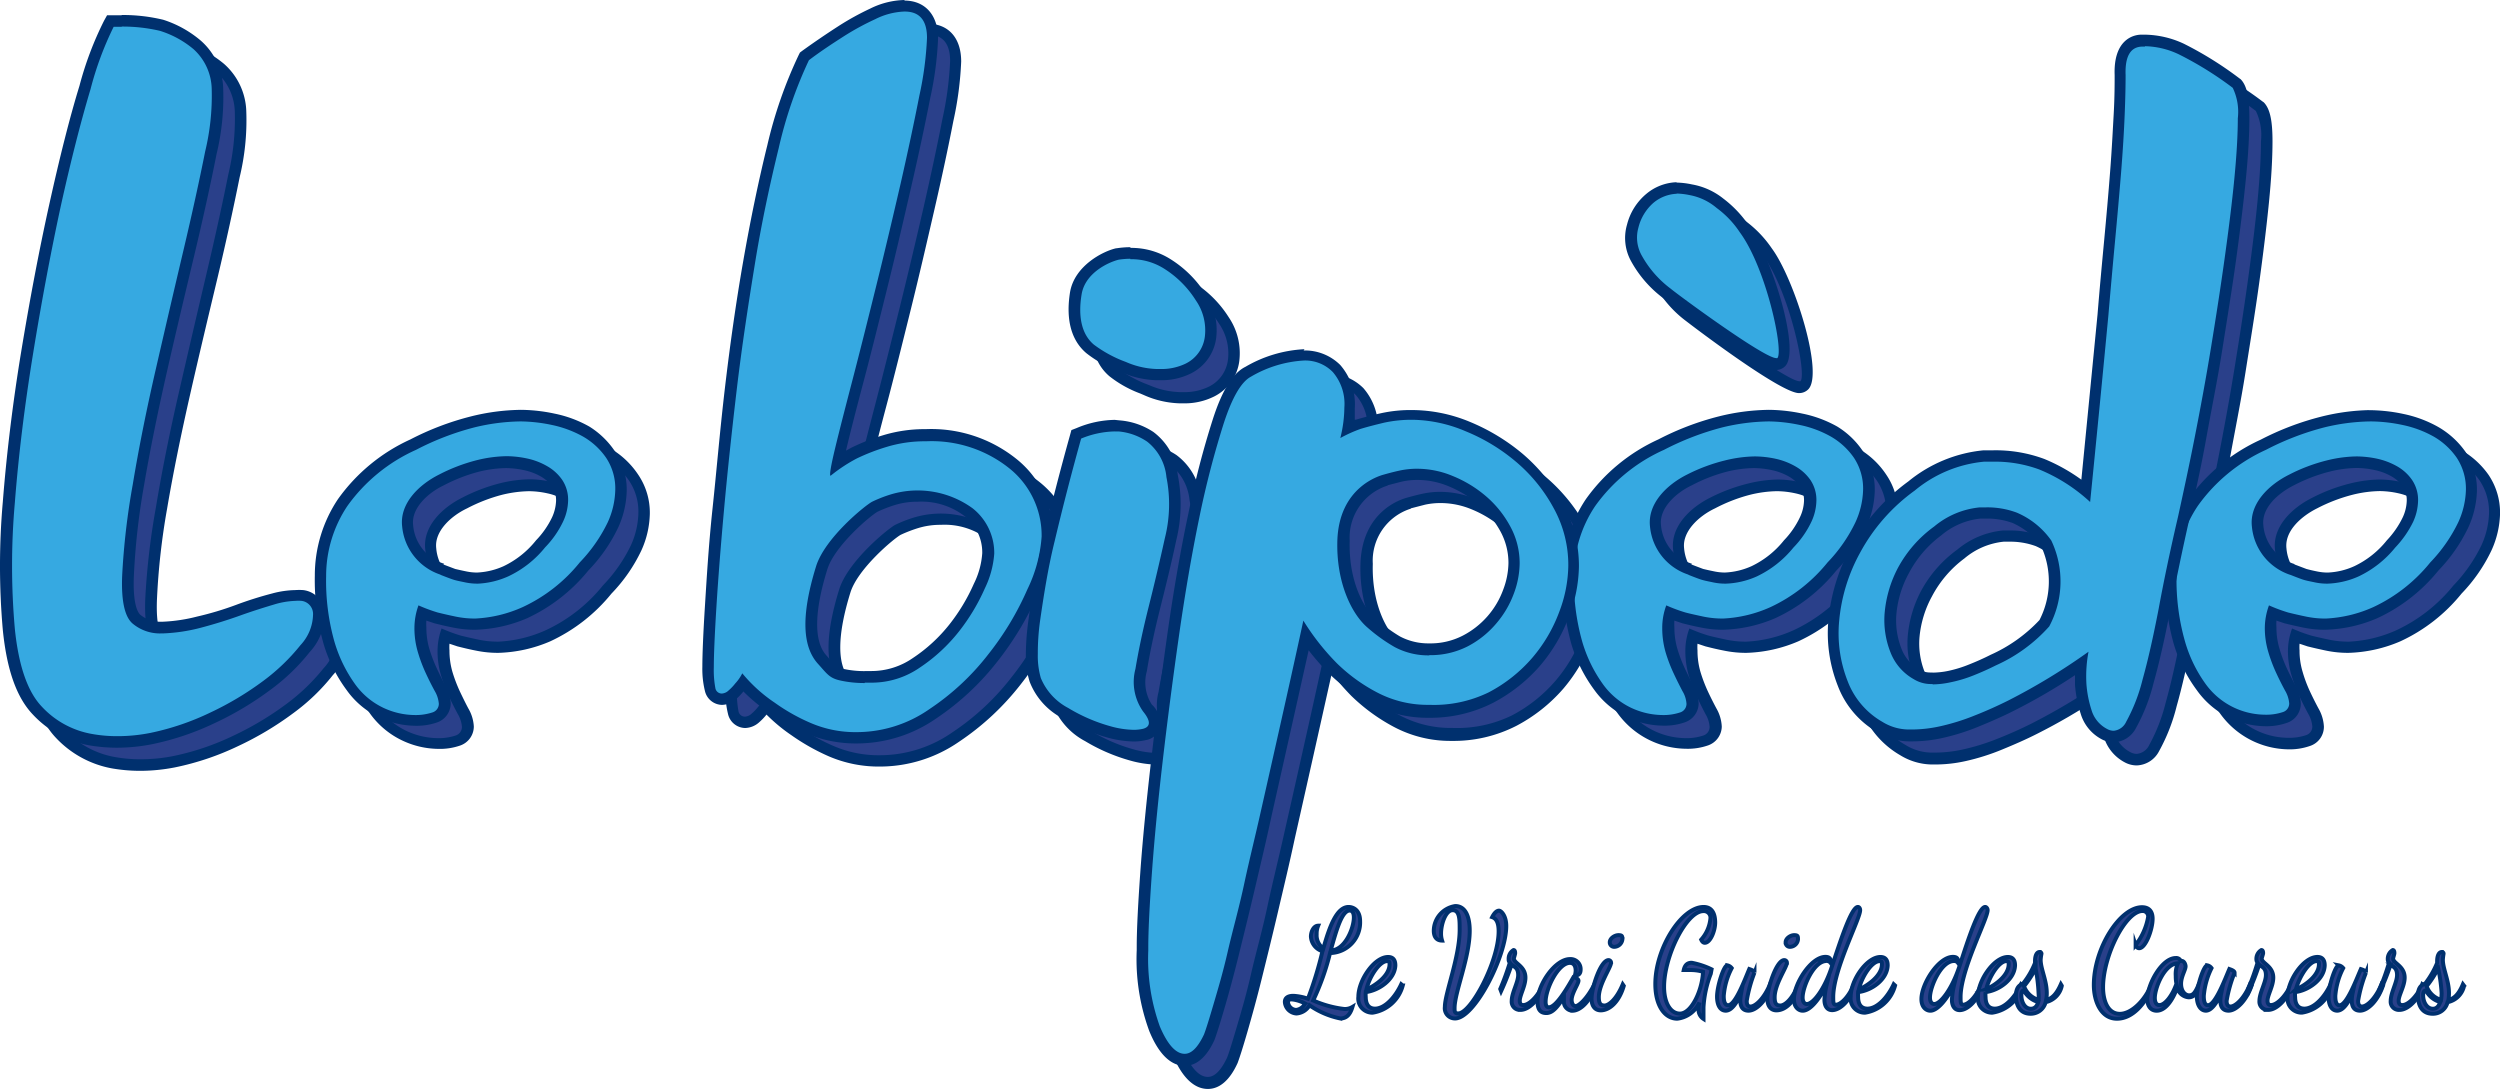 <svg xmlns="http://www.w3.org/2000/svg" viewBox="0 0 327 142.434">
    <defs>
        <style>
            .cls-1,.cls-4{fill:#2a408a}.cls-2{fill:#00306e}.cls-3{fill:#36a9e1}.cls-4{stroke:#00306e;stroke-miterlimit:10;stroke-width:.52px}
        </style>
    </defs>
    <g id="logo_old" transform="translate(.005 1)">
        <path id="Tracé_95" d="M17.07 97.112a21.569 21.569 0 0 1-3.567-.317A12.393 12.393 0 0 1 6.6 92.986c-1.98-2.071-3.234-5.638-3.733-10.58a95.414 95.414 0 0 1 0-16.625c.484-6.182 1.3-12.756 2.4-19.573S7.578 33 8.923 26.983s2.645-11.2 3.93-15.477a42.319 42.319 0 0 1 3.023-8.343l.212-.332h1.5a22.777 22.777 0 0 1 5.32.529 13.391 13.391 0 0 1 4.666 2.54 7.9 7.9 0 0 1 2.675 5.834 31.316 31.316 0 0 1-.877 8.3c-.741 3.778-1.708 8.162-2.857 13.028S24.113 43.065 22.9 48.43s-2.282 10.414-3.023 15.114a92.092 92.092 0 0 0-1.375 11.834c-.151 3.809.529 5.2 1.118 5.7a4.806 4.806 0 0 0 3.2 1.088h.08a21.507 21.507 0 0 0 4.761-.71c1.708-.438 3.431-.967 5.093-1.511s3.325-1.118 4.716-1.511a11.577 11.577 0 0 1 2.841-.408 8.553 8.553 0 0 1 .907 0 2.464 2.464 0 0 1 2.237 2.448 6.786 6.786 0 0 1-1.814 4.444 26.676 26.676 0 0 1-4.988 4.776 39.478 39.478 0 0 1-7.1 4.262 34.566 34.566 0 0 1-8.071 2.721 23.488 23.488 0 0 1-4.413.438z" class="cls-1" data-name="Tracé 95" transform="translate(1.281 1.957)"/>
        <path id="Tracé_96" d="M17.887 3.8a21.311 21.311 0 0 1 5.033.559 12.681 12.681 0 0 1 4.38 2.389 7.209 7.209 0 0 1 2.388 5.305 31.12 31.12 0 0 1-.861 8.1q-1.134 5.683-2.857 13t-3.582 15.4q-1.859 8.1-3.023 15.114a94.432 94.432 0 0 0-1.391 11.94c-.136 3.325.333 5.426 1.391 6.3a5.547 5.547 0 0 0 3.688 1.27h.227a22.671 22.671 0 0 0 4.912-.725c1.723-.453 3.446-.982 5.169-1.6s3.28-1.1 4.655-1.511a10.776 10.776 0 0 1 2.615-.423 4.655 4.655 0 0 1 .8 0 1.723 1.723 0 0 1 1.515 1.782 6.046 6.046 0 0 1-1.646 4.006 26.041 26.041 0 0 1-4.836 4.655 40.279 40.279 0 0 1-6.968 4.171 33.84 33.84 0 0 1-7.844 2.66 21.9 21.9 0 0 1-4.262.423 18.452 18.452 0 0 1-3.431-.3 11.683 11.683 0 0 1-6.5-3.567Q4.663 89.83 3.937 82.59a93.858 93.858 0 0 1 0-16.52q.725-9.3 2.388-19.512t3.6-19.18q1.965-8.917 3.915-15.386a42.319 42.319 0 0 1 3.02-8.161h1.073m0-1.511H16l-.393.71a43.74 43.74 0 0 0-3.219 8.524c-1.315 4.277-2.615 9.492-3.945 15.492S5.872 39.621 4.768 46.317s-1.919 13.436-2.4 19.648a95.385 95.385 0 0 0 0 16.792c.514 5.214 1.8 8.827 3.915 11.048a13.33 13.33 0 0 0 7.345 4.005 21.612 21.612 0 0 0 3.7.317 23.713 23.713 0 0 0 4.534-.453 35.654 35.654 0 0 0 8.252-2.781 41.382 41.382 0 0 0 7.255-4.338 26.329 26.329 0 0 0 5.124-4.927 7.361 7.361 0 0 0 1.98-4.957 3.189 3.189 0 0 0-2.826-3.159 7.256 7.256 0 0 0-1.013 0 12.348 12.348 0 0 0-3.023.438 48.082 48.082 0 0 0-4.776 1.511 40.483 40.483 0 0 1-5.048 1.511 21.689 21.689 0 0 1-4.534.68h-.181a4.141 4.141 0 0 1-2.721-.907c-.242-.212-1.013-1.164-.846-5.093a91.214 91.214 0 0 1 1.33-11.852c.786-4.625 1.814-9.658 3.023-14.978s2.479-10.625 3.582-15.25 2.116-9.28 2.872-13.058a31.649 31.649 0 0 0 .877-8.555 8.6 8.6 0 0 0-2.932-6.318 14.268 14.268 0 0 0-4.912-2.66h-.076a22.474 22.474 0 0 0-5.381-.6z" class="cls-2" data-name="Tracé 96" transform="translate(1.023 1.698)"/>
        <path id="Tracé_97" d="M42.045 76.825a10.655 10.655 0 0 1-4.353-1 10.444 10.444 0 0 1-4.02-3.355 19.029 19.029 0 0 1-2.841-5.879 29.956 29.956 0 0 1-1.088-8.706 17.2 17.2 0 0 1 2.917-9.582 22.973 22.973 0 0 1 9.175-7.558 37.18 37.18 0 0 1 7.8-3.023 27.431 27.431 0 0 1 6.2-.725 21.3 21.3 0 0 1 4.338.484 15.114 15.114 0 0 1 4.262 1.6 10.1 10.1 0 0 1 3.31 3.023 8.056 8.056 0 0 1 1.315 4.67 11.623 11.623 0 0 1-1.043 4.534 20.8 20.8 0 0 1-3.778 5.335 21.688 21.688 0 0 1-7.708 6.046 17.562 17.562 0 0 1-6.514 1.511 13.6 13.6 0 0 1-2.751-.272 63.063 63.063 0 0 1-2.343-.544 16.975 16.975 0 0 1-1.874-.635 8.221 8.221 0 0 0-.242 1.9 10.822 10.822 0 0 0 .423 3.023 20.435 20.435 0 0 0 1.028 2.69c.393.831.771 1.511 1.118 2.222a4.534 4.534 0 0 1 .62 2.01 1.9 1.9 0 0 1-1.345 1.829 7.346 7.346 0 0 1-2.606.402zm3.93-19.648c.393.151 1.013.393 1.33.484s.892.227 1.511.333a7.028 7.028 0 0 0 1.511.151 10.58 10.58 0 0 0 3.748-.877 12.983 12.983 0 0 0 4.534-3.582 12.091 12.091 0 0 0 2.223-3.186 6.045 6.045 0 0 0 .589-2.4 3.975 3.975 0 0 0-.635-2.312 5.275 5.275 0 0 0-1.738-1.511 7.98 7.98 0 0 0-2.388-.907 13.074 13.074 0 0 0-2.63-.317 16.308 16.308 0 0 0-3.733.5 23.291 23.291 0 0 0-4.776 1.829c-2.328 1.164-4.731 3.37-4.428 6.046a6.544 6.544 0 0 0 4.534 5.668z" class="cls-1" data-name="Tracé 97" transform="translate(15.209 19.433)"/>
        <path id="Tracé_98" d="M56.085 37.981a20.766 20.766 0 0 1 4.187.469 14.373 14.373 0 0 1 4.051 1.511 9.25 9.25 0 0 1 3.023 2.781 7.255 7.255 0 0 1 1.194 4.247 10.761 10.761 0 0 1-.982 4.187A20.162 20.162 0 0 1 63.9 56.42a20.842 20.842 0 0 1-7.436 5.834 17 17 0 0 1-6.227 1.511 12.092 12.092 0 0 1-2.584-.257 63.406 63.406 0 0 1-2.328-.529 20.751 20.751 0 0 1-2.524-.937 8.706 8.706 0 0 0-.529 2.932 10.9 10.9 0 0 0 .469 3.25 19.784 19.784 0 0 0 1.059 2.781 38.71 38.71 0 0 0 1.134 2.252 3.839 3.839 0 0 1 .529 1.663 1.179 1.179 0 0 1-.861 1.134 6.967 6.967 0 0 1-2.328.333 9.809 9.809 0 0 1-4.051-.937 9.643 9.643 0 0 1-3.723-3.114 18.3 18.3 0 0 1-2.719-5.636 29.246 29.246 0 0 1-1.058-8.5 16.459 16.459 0 0 1 2.777-9.155 22.157 22.157 0 0 1 8.982-7.345 35.851 35.851 0 0 1 7.557-2.917 26.738 26.738 0 0 1 6.046-.8M45.656 58.038s1.254.5 1.738.65.952.227 1.511.348a7.708 7.708 0 0 0 1.678.166 10.867 10.867 0 0 0 3.99-.967 13.6 13.6 0 0 0 4.791-3.778 12.575 12.575 0 0 0 2.358-3.386 6.817 6.817 0 0 0 .65-2.705 4.67 4.67 0 0 0-.771-2.736 5.955 5.955 0 0 0-1.98-1.8 8.932 8.932 0 0 0-2.615-1 13.225 13.225 0 0 0-2.69-.3 17.2 17.2 0 0 0-3.915.529 22.943 22.943 0 0 0-4.9 1.874c-2.63 1.315-5.184 3.778-4.836 6.786a7.345 7.345 0 0 0 5.048 6.318M56.085 36.47a28.1 28.1 0 0 0-6.378.846 36.787 36.787 0 0 0-7.965 3.023 23.668 23.668 0 0 0-9.476 7.814 17.955 17.955 0 0 0-3.023 9.99 30.515 30.515 0 0 0 1.149 8.947 19.482 19.482 0 0 0 3.023 6.046 10.973 10.973 0 0 0 4.292 3.582 11.23 11.23 0 0 0 4.67 1.073 8.041 8.041 0 0 0 2.857-.438 2.645 2.645 0 0 0 1.783-2.479 5.184 5.184 0 0 0-.71-2.358c-.348-.65-.71-1.39-1.1-2.207a19.4 19.4 0 0 1-.982-2.569 9.945 9.945 0 0 1-.393-2.811 5.9 5.9 0 0 1 0-.892l1.043.348c.8.2 1.511.378 2.448.559a14 14 0 0 0 2.9.287 18.363 18.363 0 0 0 6.8-1.511 22.474 22.474 0 0 0 8-6.242 21.039 21.039 0 0 0 3.915-5.653 12.2 12.2 0 0 0 1.1-4.776 8.842 8.842 0 0 0-1.511-5.109 11.064 11.064 0 0 0-3.37-3.28 15.477 15.477 0 0 0-4.534-1.693 21.84 21.84 0 0 0-4.538-.497zm-9.93 20.13a5.774 5.774 0 0 1-4.055-5.061c-.257-2.176 1.889-4.187 4.02-5.2a21.628 21.628 0 0 1 4.534-1.768 15.855 15.855 0 0 1 3.567-.484 11.577 11.577 0 0 1 2.388.272 7.557 7.557 0 0 1 2.176.816 4.534 4.534 0 0 1 1.511 1.36 3.234 3.234 0 0 1 .5 1.874 5.653 5.653 0 0 1-.514 2.1 11.351 11.351 0 0 1-2.1 3.023 12.091 12.091 0 0 1-4.247 3.386 9.461 9.461 0 0 1-3.461.831 6.7 6.7 0 0 1-1.36-.136c-.529-.106-1-.212-1.511-.333l-1.194-.453-.348-.136z" class="cls-2" data-name="Tracé 98" transform="translate(14.954 19.162)"/>
        <path id="Tracé_99" d="M150.045 76.825a10.777 10.777 0 0 1-4.368-1 10.58 10.58 0 0 1-4.005-3.355 19.028 19.028 0 0 1-2.841-5.879 29.956 29.956 0 0 1-1.088-8.706 17.381 17.381 0 0 1 2.9-9.582 23.139 23.139 0 0 1 9.189-7.557 36.878 36.878 0 0 1 7.8-3.023 27.326 27.326 0 0 1 6.2-.725 21.3 21.3 0 0 1 4.338.484 15.114 15.114 0 0 1 4.262 1.6 10.036 10.036 0 0 1 3.295 3.023 7.95 7.95 0 0 1 1.33 4.67A11.457 11.457 0 0 1 176 51.313a20.584 20.584 0 0 1-3.778 5.441 21.825 21.825 0 0 1-7.708 6.046A17.563 17.563 0 0 1 158 64.311a13.6 13.6 0 0 1-2.751-.272l-2.358-.544a22.035 22.035 0 0 1-1.859-.635 7.558 7.558 0 0 0-.242 1.9 10.294 10.294 0 0 0 .423 3.023 21.285 21.285 0 0 0 1.028 2.69c.393.831.756 1.511 1.1 2.222a4.322 4.322 0 0 1 .62 2.01 1.889 1.889 0 0 1-1.345 1.829 7.209 7.209 0 0 1-2.571.291zm3.93-19.648c.393.151 1.013.393 1.315.484s.907.227 1.511.333a7.164 7.164 0 0 0 1.511.151 10.429 10.429 0 0 0 3.733-.877 13.013 13.013 0 0 0 4.534-3.582A12.408 12.408 0 0 0 168.8 50.5a6.046 6.046 0 0 0 .589-2.4 4.005 4.005 0 0 0-.635-2.312 5.275 5.275 0 0 0-1.738-1.511 7.981 7.981 0 0 0-2.388-.907 13.225 13.225 0 0 0-2.615-.317 16.293 16.293 0 0 0-3.718.5 22.973 22.973 0 0 0-4.776 1.829c-2.343 1.179-4.731 3.37-4.428 6.046a6.529 6.529 0 0 0 4.534 5.668z" class="cls-1" data-name="Tracé 99" transform="translate(70.44 19.433)"/>
        <path id="Tracé_100" d="M164.085 37.981a20.51 20.51 0 0 1 4.171.469 14.041 14.041 0 0 1 4.051 1.511 9.3 9.3 0 0 1 3.023 2.781 7.255 7.255 0 0 1 1.194 4.247 10.807 10.807 0 0 1-1 4.187 20.056 20.056 0 0 1-3.642 5.245 20.978 20.978 0 0 1-7.436 5.834 17 17 0 0 1-6.227 1.511 12.333 12.333 0 0 1-2.6-.257c-.831-.181-1.617-.348-2.312-.529a20.754 20.754 0 0 1-2.524-.937 8.358 8.358 0 0 0-.529 2.932 11.411 11.411 0 0 0 .453 3.25 19.772 19.772 0 0 0 1.073 2.781c.393.846.771 1.587 1.118 2.252a3.643 3.643 0 0 1 .529 1.663 1.179 1.179 0 0 1-.862 1.134 6.817 6.817 0 0 1-2.312.332 9.809 9.809 0 0 1-4.051-.937 9.643 9.643 0 0 1-3.718-3.113 18.3 18.3 0 0 1-2.72-5.638 29.246 29.246 0 0 1-1.058-8.494 16.338 16.338 0 0 1 2.781-9.159 22.2 22.2 0 0 1 8.993-7.345 36.47 36.47 0 0 1 7.557-2.917 26.978 26.978 0 0 1 6.046-.8m-10.427 20.054s1.239.5 1.738.65.952.227 1.511.348a7.708 7.708 0 0 0 1.678.166 10.806 10.806 0 0 0 4.02-.937 13.693 13.693 0 0 0 4.806-3.778 12.575 12.575 0 0 0 2.358-3.386 6.817 6.817 0 0 0 .65-2.705 4.67 4.67 0 0 0-.771-2.736 5.955 5.955 0 0 0-1.98-1.8 9.068 9.068 0 0 0-2.615-1 13.24 13.24 0 0 0-2.705-.3 17.185 17.185 0 0 0-3.9.529 22.942 22.942 0 0 0-4.942 1.844c-2.63 1.315-5.184 3.778-4.852 6.786a7.33 7.33 0 0 0 5.063 6.318m10.37-21.567a28.218 28.218 0 0 0-6.393.846 36.7 36.7 0 0 0-7.95 3.023 23.669 23.669 0 0 0-9.477 7.814 17.88 17.88 0 0 0-3.023 9.99 31.075 31.075 0 0 0 1.118 8.932 19.481 19.481 0 0 0 3.023 6.046 11.212 11.212 0 0 0 8.978 4.655 8.041 8.041 0 0 0 2.857-.438 2.66 2.66 0 0 0 1.8-2.464 5.244 5.244 0 0 0-.7-2.373 45.34 45.34 0 0 1-1.1-2.192 19.406 19.406 0 0 1-.982-2.569 9.946 9.946 0 0 1-.393-2.811 5.9 5.9 0 0 1 0-.892l1.043.348c.786.2 1.511.378 2.448.559a14 14 0 0 0 2.9.287 18.424 18.424 0 0 0 6.8-1.511 22.263 22.263 0 0 0 8-6.242 20.811 20.811 0 0 0 3.9-5.653 12.242 12.242 0 0 0 1.118-4.776 8.736 8.736 0 0 0-1.511-5.109 10.852 10.852 0 0 0-3.386-3.28 15.582 15.582 0 0 0-4.534-1.693 21.824 21.824 0 0 0-4.534-.5zM154.14 56.6a5.8 5.8 0 0 1-4.051-5.063c-.242-2.176 1.9-4.187 4.035-5.2a21.327 21.327 0 0 1 4.534-1.768 15.612 15.612 0 0 1 3.552-.484 11.713 11.713 0 0 1 2.4.272 7.693 7.693 0 0 1 2.176.816 4.534 4.534 0 0 1 1.511 1.36 3.235 3.235 0 0 1 .5 1.874 5.41 5.41 0 0 1-.529 2.1 11.23 11.23 0 0 1-2.086 3.023 12.092 12.092 0 0 1-4.247 3.386 9.461 9.461 0 0 1-3.461.831 6.589 6.589 0 0 1-1.36-.136 37.427 37.427 0 0 1-1.511-.333l-1.194-.453-.348-.136z" class="cls-2" data-name="Tracé 100" transform="translate(70.185 19.162)"/>
        <path id="Tracé_101" d="M202.165 76.856a10.362 10.362 0 0 1-8.358-4.353 18.531 18.531 0 0 1-2.841-5.879 30.062 30.062 0 0 1-1.1-8.706 17.275 17.275 0 0 1 2.917-9.582 23.034 23.034 0 0 1 9.189-7.557 36.786 36.786 0 0 1 7.784-3.023 27.537 27.537 0 0 1 6.212-.816 21.3 21.3 0 0 1 4.338.484 14.888 14.888 0 0 1 4.262 1.6 10.1 10.1 0 0 1 3.31 3.023 8.056 8.056 0 0 1 1.33 4.67 11.728 11.728 0 0 1-1.058 4.534 20.691 20.691 0 0 1-3.794 5.441 21.658 21.658 0 0 1-7.693 6.046 17.683 17.683 0 0 1-6.529 1.511 13.692 13.692 0 0 1-2.751-.272 63.063 63.063 0 0 1-2.343-.544 15.682 15.682 0 0 1-1.859-.635 7.557 7.557 0 0 0-.257 1.9 10.293 10.293 0 0 0 .438 3.023 19.215 19.215 0 0 0 1.013 2.69c.393.831.771 1.511 1.118 2.222a4.533 4.533 0 0 1 .62 2.01 1.9 1.9 0 0 1-1.345 1.829 7.3 7.3 0 0 1-2.603.384zm3.945-19.648c.378.151 1 .393 1.315.484s.892.227 1.511.333a7.029 7.029 0 0 0 1.511.151 10.58 10.58 0 0 0 3.753-.876 12.983 12.983 0 0 0 4.534-3.582 12.529 12.529 0 0 0 2.237-3.189 6.334 6.334 0 0 0 .574-2.4 4.005 4.005 0 0 0-.635-2.312 5.381 5.381 0 0 0-1.723-1.511 8.071 8.071 0 0 0-2.4-.907 12.938 12.938 0 0 0-2.524-.317 16.308 16.308 0 0 0-3.733.5 23.2 23.2 0 0 0-4.761 1.829c-2.343 1.179-4.731 3.37-4.444 6.046a6.575 6.575 0 0 0 4.534 5.668z" class="cls-1" data-name="Tracé 101" transform="translate(97.095 19.402)"/>
        <path id="Tracé_102" d="M216.26 37.971a20.766 20.766 0 0 1 4.187.469 14.207 14.207 0 0 1 4.051 1.511 9.3 9.3 0 0 1 3.023 2.781 7.361 7.361 0 0 1 1.194 4.247 10.806 10.806 0 0 1-1 4.187 20.161 20.161 0 0 1-3.658 5.245 20.933 20.933 0 0 1-7.421 5.834 17.063 17.063 0 0 1-6.242 1.511 12.091 12.091 0 0 1-2.585-.257 63.406 63.406 0 0 1-2.328-.529 20.748 20.748 0 0 1-2.524-.937 8.706 8.706 0 0 0-.544 2.887 10.9 10.9 0 0 0 .469 3.25 19.785 19.785 0 0 0 1.058 2.781 38.71 38.71 0 0 0 1.134 2.252 3.839 3.839 0 0 1 .529 1.663 1.179 1.179 0 0 1-.86 1.134 6.846 6.846 0 0 1-2.328.333 9.673 9.673 0 0 1-7.769-4.051 17.97 17.97 0 0 1-2.705-5.638 29.2 29.2 0 0 1-1.073-8.494 16.354 16.354 0 0 1 2.8-9.159 22.2 22.2 0 0 1 8.887-7.3 36.152 36.152 0 0 1 7.557-2.917 26.738 26.738 0 0 1 6.046-.8m-10.432 20.053s1.239.5 1.723.65.952.227 1.511.348a7.557 7.557 0 0 0 1.663.166 10.807 10.807 0 0 0 4.035-.937 13.693 13.693 0 0 0 4.806-3.778 13.314 13.314 0 0 0 2.358-3.386 7.042 7.042 0 0 0 .635-2.705 4.67 4.67 0 0 0-.771-2.736 5.91 5.91 0 0 0-1.965-1.8 9.265 9.265 0 0 0-2.615-1 13.483 13.483 0 0 0-2.705-.3 16.973 16.973 0 0 0-3.9.529 22.671 22.671 0 0 0-4.942 1.874c-2.63 1.315-5.184 3.778-4.837 6.786a7.345 7.345 0 0 0 5.063 6.318m10.43-21.566a28.1 28.1 0 0 0-6.378.846 36.787 36.787 0 0 0-7.965 3.023 23.668 23.668 0 0 0-9.476 7.814 18 18 0 0 0-3.023 9.99 30.576 30.576 0 0 0 1.134 8.932 19.483 19.483 0 0 0 3.023 6.046 11.154 11.154 0 0 0 8.887 4.7 8.086 8.086 0 0 0 2.872-.438 2.645 2.645 0 0 0 1.829-2.539 5.29 5.29 0 0 0-.71-2.373 45.34 45.34 0 0 1-1.1-2.192 17.524 17.524 0 0 1-.967-2.569 9.432 9.432 0 0 1-.408-2.811 5.9 5.9 0 0 1 0-.892l1.043.348c.8.2 1.587.378 2.448.559a13.994 13.994 0 0 0 2.9.287 18.364 18.364 0 0 0 6.8-1.511 22.263 22.263 0 0 0 8-6.242 21.266 21.266 0 0 0 3.915-5.653 12.3 12.3 0 0 0 1.118-4.776 8.841 8.841 0 0 0-1.511-5.109 11.169 11.169 0 0 0-3.546-3.23 15.749 15.749 0 0 0-4.532-1.7 21.839 21.839 0 0 0-4.534-.5zm-9.945 20.132a5.834 5.834 0 0 1-4.051-5.063c-.257-2.252 1.9-4.187 4.02-5.245a21.72 21.72 0 0 1 4.61-1.768 15.612 15.612 0 0 1 3.552-.484 11.577 11.577 0 0 1 2.388.272 7.557 7.557 0 0 1 2.176.816 4.534 4.534 0 0 1 1.511 1.36 3.234 3.234 0 0 1 .5 1.874 5.547 5.547 0 0 1-.514 2.116 11.835 11.835 0 0 1-2.086 3.023 12.091 12.091 0 0 1-4.262 3.386 9.325 9.325 0 0 1-3.461.831 6.7 6.7 0 0 1-1.36-.136c-.529-.106-1-.212-1.436-.333l-1.194-.453-.363-.136z" class="cls-2" data-name="Tracé 102" transform="translate(96.844 19.172)"/>
        <path id="Tracé_103" d="M82.735 97.227a15.688 15.688 0 0 1-6.287-1.27 26.313 26.313 0 0 1-4.867-2.736 20.389 20.389 0 0 1-3.688-3.189 4.672 4.672 0 0 1-.5.589 6.59 6.59 0 0 1-.907.967 2.146 2.146 0 0 1-1.36.574 1.587 1.587 0 0 1-1.587-1.285 12.454 12.454 0 0 1-.227-2.917c0-1.511.121-4.156.333-7.814s.559-7.95 1-12.832 1-10.126 1.663-15.734 1.511-11.169 2.4-16.625 1.98-10.489 3.129-15.114A56.783 56.783 0 0 1 75.828 8.3v-.17l.151-.106a100.448 100.448 0 0 1 4.685-3.2 32.677 32.677 0 0 1 4.066-2.241A9.975 9.975 0 0 1 88.9 1.51c1.375 0 3.673.544 3.673 4.2a44.206 44.206 0 0 1-1.013 7.648c-.65 3.355-1.511 7.224-2.448 11.5s-2.025 8.63-3.129 13.149-2.146 8.63-3.113 12.348-1.753 6.756-2.328 9.068a65.173 65.173 0 0 0-.408 1.783c.665-.438 1.39-.877 2.176-1.3a28.838 28.838 0 0 1 4.037-1.506 18.137 18.137 0 0 1 5.335-.756 17.049 17.049 0 0 1 11.441 3.763 12.091 12.091 0 0 1 4.444 9.461 19.074 19.074 0 0 1-1.919 7.27 39.779 39.779 0 0 1-5.2 8.66 34.263 34.263 0 0 1-7.874 7.33 17.547 17.547 0 0 1-9.839 3.1zm7.89-31.634a10.9 10.9 0 0 0-3.144.438A18.138 18.138 0 0 0 85 67c-.892.469-5.879 4.534-6.937 8-1.829 5.894-1.814 9.93 0 11.97l.559.635a3.023 3.023 0 0 0 2.1 1.375 13.361 13.361 0 0 0 3.023.3h.922a10.368 10.368 0 0 0 5.849-1.844 20.842 20.842 0 0 0 4.915-4.536 24.937 24.937 0 0 0 3.28-5.441 11.562 11.562 0 0 0 1.164-4.307 6.711 6.711 0 0 0-2.494-5.32 10.051 10.051 0 0 0-6.756-2.237z" class="cls-1" data-name="Tracé 103" transform="translate(32.376 1.284)"/>
        <path id="Tracé_104" d="M89.246 2.511c1.95 0 2.917 1.149 2.917 3.446a43.708 43.708 0 0 1-1 7.557q-1 5.124-2.448 11.487c-.982 4.247-2.01 8.615-3.129 13.134s-2.146 8.63-3.113 12.348-1.753 6.756-2.328 9.068-.771 3.6-.589 3.6A20.616 20.616 0 0 1 83 60.882a26.874 26.874 0 0 1 3.915-1.511 17.1 17.1 0 0 1 5.109-.725 16.263 16.263 0 0 1 10.958 3.582 11.245 11.245 0 0 1 4.171 8.887 18.7 18.7 0 0 1-1.859 6.968 38.313 38.313 0 0 1-5.109 8.494 32.435 32.435 0 0 1-7.685 7.162 16.625 16.625 0 0 1-9.5 3.023 14.766 14.766 0 0 1-6.046-1.194 24.726 24.726 0 0 1-4.716-2.66A19.648 19.648 0 0 1 68 89.069a5.592 5.592 0 0 1-.922 1.33 6.363 6.363 0 0 1-.877.922 1.375 1.375 0 0 1-.861.393.846.846 0 0 1-.861-.725 12.982 12.982 0 0 1-.2-2.721c0-1.511.106-4.1.333-7.769s.559-7.935 1-12.8 1-10.111 1.663-15.719 1.511-11.139 2.388-16.535 1.965-10.414 3.113-15.114a56.179 56.179 0 0 1 3.941-11.457c1.511-1.149 3.129-2.207 4.64-3.174a34.475 34.475 0 0 1 3.975-2.192 9.22 9.22 0 0 1 3.915-1m-5.23 87.785h.922a11.063 11.063 0 0 0 6.272-1.965 22.051 22.051 0 0 0 5.154-4.761 26.147 26.147 0 0 0 3.37-5.622 12.378 12.378 0 0 0 1.224-4.534 7.451 7.451 0 0 0-2.811-5.91 12.227 12.227 0 0 0-10.58-1.874 17.215 17.215 0 0 0-2.585 1c-.892.469-6.166 4.716-7.33 8.449-2.086 6.741-1.678 10.58.212 12.711 1.239 1.36 1.511 1.919 3.023 2.237a14.508 14.508 0 0 0 3.129.317M89.246 1a10.58 10.58 0 0 0-4.534 1.134 35.142 35.142 0 0 0-4.156 2.3A109.655 109.655 0 0 0 75.84 7.65l-.3.227-.166.333A57.918 57.918 0 0 0 71.276 20c-1.149 4.655-2.207 9.749-3.144 15.114s-1.738 11-2.4 16.625S64.625 62.7 64.112 67.5s-.771 9.2-1 12.847-.333 6.318-.333 7.859a12.091 12.091 0 0 0 .333 3.159 2.343 2.343 0 0 0 2.239 1.835 2.841 2.841 0 0 0 1.844-.756 7.436 7.436 0 0 0 .952-1 22.157 22.157 0 0 0 3.265 2.705 27.811 27.811 0 0 0 4.942 2.781A16.535 16.535 0 0 0 83 98.243a18.212 18.212 0 0 0 10.338-3.25 34.43 34.43 0 0 0 8.041-7.481 40.808 40.808 0 0 0 5.305-8.827 20.087 20.087 0 0 0 1.98-7.557 12.771 12.771 0 0 0-4.746-10.051 17.819 17.819 0 0 0-11.94-3.945 18.666 18.666 0 0 0-5.562.8 27.039 27.039 0 0 0-4.126 1.617l-.725.393c.574-2.418 1.36-5.486 2.312-9.068s2.01-7.859 3.129-12.363 2.131-8.9 3.113-13.164 1.814-8.162 2.464-11.517a44.376 44.376 0 0 0 1.028-7.8c0-3.1-1.663-4.957-4.428-4.957zm-5.229 87.782a12.817 12.817 0 0 1-2.766-.287c-.846-.166-.937-.272-1.693-1.134L79 86.727c-1.647-1.814-1.6-5.7.121-11.245.967-3.129 5.713-7.088 6.59-7.557a17.731 17.731 0 0 1 2.328-.892 9.855 9.855 0 0 1 2.917-.408 9.265 9.265 0 0 1 6.272 2 6.046 6.046 0 0 1 2.161 4.731 10.58 10.58 0 0 1-1.1 4.005 24.424 24.424 0 0 1-3.174 5.29 20.616 20.616 0 0 1-4.791 4.413 9.522 9.522 0 0 1-5.426 1.708h-.922z" class="cls-2" data-name="Tracé 104" transform="translate(32.107 1.023)"/>
        <path id="Tracé_105" d="M105.662 38.83a11.457 11.457 0 0 1-4.262-1l-.544-.227a14.767 14.767 0 0 1-3.824-2.131c-1.753-1.511-2.4-4.005-1.859-7.285s3.884-4.776 5.441-5.124a11.048 11.048 0 0 1 1.678-.136 8.811 8.811 0 0 1 4.867 1.436 14.01 14.01 0 0 1 4.338 4.353 7.557 7.557 0 0 1 1.3 5.184 5.4 5.4 0 0 1-2.9 4.126 7.965 7.965 0 0 1-3.794.8z" class="cls-1" data-name="Tracé 105" transform="translate(48.578 12.238)"/>
        <path id="Tracé_106" d="M102.554 23.962a8.056 8.056 0 0 1 4.534 1.315 13.164 13.164 0 0 1 4.035 4.081 6.862 6.862 0 0 1 1.179 4.685 4.534 4.534 0 0 1-2.524 3.582 7.27 7.27 0 0 1-3.416.7h-.423a10.867 10.867 0 0 1-3.975-.922 16.308 16.308 0 0 1-4.187-2.267c-1.632-1.375-2.071-3.733-1.6-6.575s3.567-4.217 4.852-4.534a10.731 10.731 0 0 1 1.511-.121m0-1.511a11.562 11.562 0 0 0-1.753.136h-.076c-1.723.378-5.456 2.282-6.046 5.743-.725 4.534.756 6.816 2.131 7.98a14.827 14.827 0 0 0 4.02 2.252l.529.227a12.3 12.3 0 0 0 4.534 1.058h.469a8.63 8.63 0 0 0 4.171-.907 6.046 6.046 0 0 0 3.265-4.655 8.4 8.4 0 0 0-1.39-5.7 14.585 14.585 0 0 0-4.534-4.534 9.582 9.582 0 0 0-5.275-1.511z" class="cls-2" data-name="Tracé 106" transform="translate(48.316 11.962)"/>
        <path id="Tracé_107" d="M104.592 78.391a12.711 12.711 0 0 1-3.25-.5 22.671 22.671 0 0 1-5.7-2.464 8.449 8.449 0 0 1-3.915-4.323 10.58 10.58 0 0 1-.438-3.37 34.412 34.412 0 0 1 .332-4.413c.227-1.6.5-3.31.8-5.124s.7-3.673 1.149-5.441c.967-4.141 2.131-8.66 3.446-13.421l.106-.363.348-.136a12.7 12.7 0 0 1 4.685-1h.544a8.721 8.721 0 0 1 4.081 1.511 7.421 7.421 0 0 1 2.857 5.139 19.029 19.029 0 0 1-.2 8.267 259.076 259.076 0 0 1-2.131 8.978 78.171 78.171 0 0 0-1.708 8.086 6.046 6.046 0 0 0 .816 4.972 2.736 2.736 0 0 1 .907 2.418 1.6 1.6 0 0 1-1.3 1.058 5.941 5.941 0 0 1-1.436.121z" class="cls-1" data-name="Tracé 107" transform="translate(46.686 19.863)"/>
        <path id="Tracé_108" d="M102.419 38.851h.5a7.875 7.875 0 0 1 3.718 1.33 6.68 6.68 0 0 1 2.524 4.64 18.137 18.137 0 0 1-.2 7.965q-1 4.534-2.116 8.963t-1.738 8.162a6.68 6.68 0 0 0 1 5.562q1.511 1.859 0 2.267a5.32 5.32 0 0 1-1.254.136 11.834 11.834 0 0 1-3.023-.469 21.945 21.945 0 0 1-5.517-2.388 7.784 7.784 0 0 1-3.582-3.919 10.459 10.459 0 0 1-.393-3.129 30.62 30.62 0 0 1 .287-4.292c.227-1.587.484-3.295.8-5.109s.68-3.612 1.118-5.381a358.06 358.06 0 0 1 3.461-13.406 12.091 12.091 0 0 1 4.4-.937m0-1.511a13.27 13.27 0 0 0-4.973 1.065l-.7.272-.2.725c-1.33 4.776-2.494 9.3-3.461 13.451-.438 1.768-.831 3.612-1.149 5.471s-.589 3.567-.8 5.154a33.706 33.706 0 0 0-.348 4.534 11 11 0 0 0 .5 3.582 9.068 9.068 0 0 0 4.232 4.746 23.789 23.789 0 0 0 5.894 2.539 13.6 13.6 0 0 0 3.446.529 6.7 6.7 0 0 0 1.617-.181 2.373 2.373 0 0 0 1.844-1.511 3.416 3.416 0 0 0-1.058-3.144 5.35 5.35 0 0 1-.65-4.353c.393-2.418.967-5.124 1.693-8.026s1.511-6.046 2.146-9.068a19.739 19.739 0 0 0 .2-8.63 8.056 8.056 0 0 0-3.189-5.577 9.3 9.3 0 0 0-4.413-1.511z" class="cls-2" data-name="Tracé 108" transform="translate(46.426 19.607)"/>
        <path id="Tracé_109" d="M106.376 123.861c-1.511 0-2.781-1.315-3.945-4.035a26.858 26.858 0 0 1-1.511-10.247v-.333c0-2.146.151-5.426.469-9.733s.771-9.2 1.39-14.494 1.3-10.9 2.056-16.58 1.708-10.973 2.721-15.779a118.271 118.271 0 0 1 3.219-12.36c1.179-3.6 2.448-5.683 3.9-6.408a16.217 16.217 0 0 1 7.361-2.207 5.819 5.819 0 0 1 4.247 1.678 7.1 7.1 0 0 1 1.693 5.184 14.512 14.512 0 0 1-.242 2.615c.438-.181.877-.363 1.345-.529a48.51 48.51 0 0 1 3.144-.831 18.272 18.272 0 0 1 4.02-.408 18.907 18.907 0 0 1 7.179 1.511 25.24 25.24 0 0 1 6.771 4.1 22.051 22.051 0 0 1 5.093 6.257 16.308 16.308 0 0 1 2.01 7.859 18.258 18.258 0 0 1-1.239 6.3 20.465 20.465 0 0 1-3.642 6.2 20.147 20.147 0 0 1-5.94 4.7 17.275 17.275 0 0 1-8.116 1.874 14.978 14.978 0 0 1-7.255-1.753 23.185 23.185 0 0 1-5.35-3.915 31.224 31.224 0 0 1-3.537-4.171c-.8 3.612-2.04 9.28-5.2 23.215-.7 3.189-1.511 6.378-2.176 9.567s-1.511 6.046-2.131 8.766-1.285 4.957-1.874 6.922-1 3.325-1.27 4.035c-.953 1.987-1.98 3-3.19 3zm30.591-76.477a10.9 10.9 0 0 0-2.343.227c-.741.181-1.39.348-1.965.514a7.844 7.844 0 0 0-5.456 7.92c-.151 5.214 1.768 9.189 3.733 10.822l.317.272a18.135 18.135 0 0 0 3.023 2.116 8.539 8.539 0 0 0 4.156 1 9.824 9.824 0 0 0 4.716-1.088 12.091 12.091 0 0 0 3.522-2.767 12.439 12.439 0 0 0 2.161-3.673 10.9 10.9 0 0 0 .725-3.688 9.431 9.431 0 0 0-1.164-4.534 12.983 12.983 0 0 0-3.023-3.733 15.115 15.115 0 0 0-4.081-2.479 11.381 11.381 0 0 0-4.321-.909z" class="cls-1" data-name="Tracé 109" transform="translate(51.597 16.712)"/>
        <path id="Tracé_110" d="M122.309 32.7a5.048 5.048 0 0 1 3.718 1.511 6.378 6.378 0 0 1 1.511 4.64 16.868 16.868 0 0 1-.529 3.99 17.865 17.865 0 0 1 2.645-1.194c.892-.272 1.9-.529 3.023-.8a16.792 16.792 0 0 1 3.854-.393 18.333 18.333 0 0 1 6.892 1.511A24.454 24.454 0 0 1 150 45.956 20.948 20.948 0 0 1 154.91 52a15.371 15.371 0 0 1 1.92 7.557 17.562 17.562 0 0 1-1.194 6.046 19.768 19.768 0 0 1-3.506 5.97 19.406 19.406 0 0 1-5.713 4.534 16.368 16.368 0 0 1-7.784 1.632 14.177 14.177 0 0 1-6.892-1.663 22.157 22.157 0 0 1-5.184-3.778 31.241 31.241 0 0 1-4.383-5.577c-.786 3.612-1.859 8.57-5.562 24.953-.71 3.189-1.511 6.363-2.192 9.552s-1.511 6.046-2.131 8.766-1.285 4.942-1.859 6.892-.982 3.28-1.254 3.975c-.8 1.693-1.632 2.524-2.524 2.524-1.149 0-2.237-1.194-3.25-3.582a26.133 26.133 0 0 1-1.511-9.945v-.378q0-3.174.469-9.688t1.39-14.464q.922-7.95 2.131-16.444t2.705-15.734a120.55 120.55 0 0 1 3.189-12.273q1.647-5.033 3.522-6.046a15.356 15.356 0 0 1 7.028-2.131m16.323 38.541a10.67 10.67 0 0 0 5.078-1.179 12.409 12.409 0 0 0 3.733-3.023 12.756 12.756 0 0 0 2.237-3.824 11.667 11.667 0 0 0 .771-3.945 10.021 10.021 0 0 0-1.254-4.912 13.768 13.768 0 0 0-3.2-3.945 15.825 15.825 0 0 0-4.292-2.6 12.091 12.091 0 0 0-4.534-.952 10.67 10.67 0 0 0-2.509.257c-.756.166-1.421.348-2.01.514s-5.819 1.663-6.046 8.615c-.166 5.517 1.889 9.673 4.005 11.441a21.493 21.493 0 0 0 3.491 2.494 9.3 9.3 0 0 0 4.534 1.088M122.324 31.22a16.913 16.913 0 0 0-7.738 2.312c-1.617.8-3.023 3.023-4.247 6.832a116.092 116.092 0 0 0-3.219 12.424c-1.028 4.837-1.95 10.172-2.751 15.839s-1.511 11.215-2.116 16.489-1.1 10.2-1.406 14.525-.469 7.557-.469 9.794v.408a27.3 27.3 0 0 0 1.647 10.58c.469 1.118 1.919 4.534 4.64 4.534 2.282 0 3.491-2.539 3.884-3.386.272-.725.7-2.056 1.285-4.081s1.224-4.323 1.874-6.952 1.36-5.486 2.131-8.781 1.511-6.363 2.192-9.567a8863.317 8863.317 0 0 0 4.836-21.583 32.63 32.63 0 0 0 2.569 2.947 24.288 24.288 0 0 0 5.532 4.035 15.734 15.734 0 0 0 7.557 1.844 18.031 18.031 0 0 0 8.479-1.965 21.16 21.16 0 0 0 6.151-4.867 21.538 21.538 0 0 0 3.779-6.439 19.013 19.013 0 0 0 1.286-6.562 17.109 17.109 0 0 0-2.1-8.222 23.064 23.064 0 0 0-5.26-6.469 26.4 26.4 0 0 0-6.983-4.217 19.829 19.829 0 0 0-7.466-1.511 17.986 17.986 0 0 0-4.187.438 51.983 51.983 0 0 0-3.159.816h-.165V39a7.844 7.844 0 0 0-1.9-5.713 6.56 6.56 0 0 0-4.791-1.9zm10.867 17.8l1.874-.484a9.491 9.491 0 0 1 2.176-.212 10.58 10.58 0 0 1 3.945.831 14.6 14.6 0 0 1 3.884 2.358 12.5 12.5 0 0 1 2.872 3.522A8.615 8.615 0 0 1 149 59.226a10.2 10.2 0 0 1-.68 3.431A11 11 0 0 1 143 68.7a9.22 9.22 0 0 1-4.368 1 7.95 7.95 0 0 1-3.794-.892 18.832 18.832 0 0 1-2.826-2.056l-.317-.257c-1.829-1.511-3.612-5.275-3.461-10.232a7.134 7.134 0 0 1 4.836-7.163h.091z" class="cls-2" data-name="Tracé 110" transform="translate(51.323 16.477)"/>
        <path id="Tracé_111" d="M197.362 95.567a2.539 2.539 0 0 1-1.239-.333 4.867 4.867 0 0 1-2.358-2.9 15.718 15.718 0 0 1-.7-3.552 16.31 16.31 0 0 1 0-2.705 81.934 81.934 0 0 1-9.189 5.456 57.16 57.16 0 0 1-4.534 2.01 28.475 28.475 0 0 1-4.64 1.436 18.5 18.5 0 0 1-3.748.423h-.544a7.33 7.33 0 0 1-3.763-1.118 11.033 11.033 0 0 1-4.806-5.653 18.016 18.016 0 0 1-1.179-8.237 23.7 23.7 0 0 1 2.811-9.189 25.044 25.044 0 0 1 7.466-8.494 17.472 17.472 0 0 1 9.446-3.93h1.224a17.517 17.517 0 0 1 6.378 1.073 22.671 22.671 0 0 1 5.758 3.431q1.224-12.424 2.237-22.958.408-4.776.862-9.628c.317-3.219.574-6.257.8-9.068s.378-5.365.469-7.557.121-3.93.121-5.154c-.121-3.537 1.436-4.383 2.766-4.459h.484a11.592 11.592 0 0 1 4.716 1.133 47.05 47.05 0 0 1 7.179 4.459c.574.7.831 2.086.831 4.534 0 2.146-.151 4.836-.469 7.965S213 29.232 212.491 33s-1.149 7.784-1.8 11.7-1.375 7.889-2.131 11.774-1.511 7.285-2.192 10.444c-.982 4.338-1.814 8.358-2.509 11.985s-1.436 6.816-2.146 9.34a23.713 23.713 0 0 1-2.207 5.7 2.72 2.72 0 0 1-2.282 1.511zm-16.625-29.291H180a10.247 10.247 0 0 0-5.547 2.343 15.446 15.446 0 0 0-4.534 5.124 14.646 14.646 0 0 0-1.753 5.592 10.58 10.58 0 0 0 .7 4.867 6.046 6.046 0 0 0 2.634 3.128 3.688 3.688 0 0 0 1.889.559h.3a10.972 10.972 0 0 0 2.237-.242 18.136 18.136 0 0 0 2.857-.892 34.638 34.638 0 0 0 2.872-1.285 18.726 18.726 0 0 0 6.756-4.852 11.683 11.683 0 0 0 .151-10.353 9.718 9.718 0 0 0-4.141-3.325 10.353 10.353 0 0 0-3.748-.665z" class="cls-1" data-name="Tracé 111" transform="translate(82.128 2.792)"/>
        <path id="Tracé_112" d="M201.7 5.511a10.746 10.746 0 0 1 4.413 1.073 45.129 45.129 0 0 1 7.028 4.368 7.27 7.27 0 0 1 .665 3.99c0 2.116-.151 4.761-.453 7.889s-.741 6.62-1.27 10.429-1.134 7.693-1.783 11.668-1.375 7.9-2.131 11.744S206.656 64 205.976 67.1q-1.511 6.484-2.524 12c-.71 3.673-1.406 6.771-2.116 9.3a22.838 22.838 0 0 1-2.131 5.471 2.01 2.01 0 0 1-1.632 1.179 1.784 1.784 0 0 1-.877-.242 4.081 4.081 0 0 1-2.025-2.464 14.452 14.452 0 0 1-.665-3.386 17.32 17.32 0 0 1 .272-4.247 81.952 81.952 0 0 1-10.489 6.378c-1.421.71-2.9 1.375-4.444 1.98a28.549 28.549 0 0 1-4.534 1.406 17.154 17.154 0 0 1-3.6.408h-.511a6.59 6.59 0 0 1-3.386-1 10.353 10.353 0 0 1-4.534-5.3 17.154 17.154 0 0 1-1.118-7.89 22.672 22.672 0 0 1 2.721-8.9 24.183 24.183 0 0 1 7.164-8.162 16.626 16.626 0 0 1 9.068-3.778h1.194a16.716 16.716 0 0 1 6.046 1.028 22.218 22.218 0 0 1 6.635 4.247q1.33-13.255 2.388-24.424c.272-3.174.559-6.393.862-9.612s.574-6.257.8-9.068.378-5.35.469-7.557.121-3.945.121-5.184c-.091-2.388.6-3.627 2.055-3.718h.438m-27.795 83.421a11.457 11.457 0 0 0 2.388-.272 17.488 17.488 0 0 0 3.023-.907c1.028-.408 2-.846 2.932-1.315a20.541 20.541 0 0 0 6.968-5.093 12.469 12.469 0 0 0 .272-11.23 10.58 10.58 0 0 0-4.534-3.658 10.958 10.958 0 0 0-4.035-.68h-.786a10.912 10.912 0 0 0-5.955 2.494 16.127 16.127 0 0 0-4.731 5.381 15.538 15.538 0 0 0-1.753 5.864 11.412 11.412 0 0 0 .756 5.214 6.847 6.847 0 0 0 3.023 3.506 4.308 4.308 0 0 0 2.222.65h.333M201.7 4h-.514c-1.1 0-3.658.71-3.491 5.275 0 1.164 0 2.887-.121 5.063s-.242 4.61-.469 7.557-.484 5.864-.786 9.068-.6 6.408-.862 9.643c-.635 6.544-1.33 13.6-2.116 21.6A23.488 23.488 0 0 0 188.5 59.5a18.3 18.3 0 0 0-6.68-1.134h-1.27a18.288 18.288 0 0 0-9.854 4.081 25.815 25.815 0 0 0-7.557 8.675 24.817 24.817 0 0 0-2.887 9.476 18.711 18.711 0 0 0 1.239 8.585 11.8 11.8 0 0 0 5.139 6.046 8.1 8.1 0 0 0 4.111 1.209h.559a18.227 18.227 0 0 0 3.915-.453 28.882 28.882 0 0 0 4.761-1.511c1.511-.62 3.113-1.315 4.534-2.04a76.37 76.37 0 0 0 8-4.655v1.285a16.472 16.472 0 0 0 .741 3.748 5.562 5.562 0 0 0 2.705 3.325 3.3 3.3 0 0 0 1.6.423 3.416 3.416 0 0 0 2.932-1.874 24.031 24.031 0 0 0 2.3-5.894c.725-2.554 1.421-5.638 2.161-9.416s1.511-7.557 2.509-11.97c.71-3.159 1.511-6.665 2.192-10.459s1.511-7.844 2.131-11.774 1.27-7.874 1.8-11.728.952-7.3 1.27-10.474.469-5.864.469-8.041c0-2.615-.3-4.1-1.013-4.957l-.121-.136-.151-.106a46.674 46.674 0 0 0-7.27-4.534A12.424 12.424 0 0 0 201.7 4zm-27.8 83.429h-.272a2.66 2.66 0 0 1-1.511-.423 5.214 5.214 0 0 1-2.328-2.751 10.066 10.066 0 0 1-.635-4.534 13.723 13.723 0 0 1 1.632-5.29 14.691 14.691 0 0 1 4.232-4.942 9.431 9.431 0 0 1 5.124-2.192h.71a9.7 9.7 0 0 1 3.491.574 9.2 9.2 0 0 1 3.733 3.023 11.033 11.033 0 0 1-.212 9.673 19.785 19.785 0 0 1-6.363 4.534c-.922.469-1.874.892-2.826 1.27a16.11 16.11 0 0 1-2.736.846 10.43 10.43 0 0 1-2.071.227z" class="cls-2" data-name="Tracé 112" transform="translate(81.918 2.557)"/>
        <path id="Tracé_113" d="M162.115 40.243c-2.1 0-14.162-9.159-14.268-9.25a13.92 13.92 0 0 1-3.975-4.534 5.547 5.547 0 0 1-.514-4.217 7.164 7.164 0 0 1 2.267-3.642 5.683 5.683 0 0 1 3.506-1.33 9.779 9.779 0 0 1 1.874.227 8.222 8.222 0 0 1 3.794 1.738 13.6 13.6 0 0 1 3.159 3.325c3.355 4.534 6.227 16.081 4.836 17.457a.952.952 0 0 1-.68.257z" class="cls-1" data-name="Tracé 113" transform="translate(73.212 9.343)"/>
        <path id="Tracé_114" d="M149.4 18.251a9.536 9.536 0 0 1 1.723.212 7.557 7.557 0 0 1 3.491 1.678 12.469 12.469 0 0 1 3.023 3.174c3.491 4.731 5.774 15.6 4.912 16.459a.227.227 0 0 1-.151 0c-1.6 0-12.771-8.222-13.784-9.068a13.678 13.678 0 0 1-3.778-4.307 4.776 4.776 0 0 1-.469-3.658 6.318 6.318 0 0 1 1.98-3.28 5.078 5.078 0 0 1 3.023-1.179m0-1.511a6.5 6.5 0 0 0-3.945 1.511 7.739 7.739 0 0 0-2.539 4.02 6.227 6.227 0 0 0 .544 4.791 14.781 14.781 0 0 0 4.187 4.836c.091.076 12.242 9.4 14.736 9.4a1.678 1.678 0 0 0 1.209-.484c2.086-2.055-1.814-14.449-4.746-18.424a14.812 14.812 0 0 0-3.325-3.506 9.068 9.068 0 0 0-4.111-1.859 10.762 10.762 0 0 0-2.01-.242z" class="cls-2" data-name="Tracé 114" transform="translate(72.946 9.088)"/>
        <path id="Tracé_115" d="M15.07 95.112a21.567 21.567 0 0 1-3.567-.317A12.393 12.393 0 0 1 4.6 90.986c-1.98-2.071-3.234-5.638-3.733-10.58a95.414 95.414 0 0 1 0-16.625c.484-6.182 1.3-12.756 2.4-19.573S5.578 31 6.923 24.983s2.645-11.2 3.93-15.477a42.319 42.319 0 0 1 3.023-8.343l.257-.333h1.5a22.777 22.777 0 0 1 5.267.53 13.391 13.391 0 0 1 4.674 2.54 7.9 7.9 0 0 1 2.675 5.834 31.316 31.316 0 0 1-.877 8.3c-.741 3.763-1.708 8.146-2.857 13.028S22.113 41.065 20.9 46.43s-2.282 10.414-3.023 15.114a92.09 92.09 0 0 0-1.375 11.834c-.151 3.809.529 5.2 1.118 5.7a4.806 4.806 0 0 0 3.2 1.088h.08a21.508 21.508 0 0 0 4.761-.71c1.708-.438 3.431-.967 5.093-1.511s3.325-1.118 4.716-1.511a11.578 11.578 0 0 1 2.841-.408 8.557 8.557 0 0 1 .907 0 2.464 2.464 0 0 1 2.237 2.448 6.786 6.786 0 0 1-1.814 4.444 26.676 26.676 0 0 1-4.988 4.776 39.478 39.478 0 0 1-7.1 4.262 34.566 34.566 0 0 1-8.071 2.721 23.488 23.488 0 0 1-4.413.438z" class="cls-3" data-name="Tracé 115" transform="translate(.258 .935)"/>
        <path id="Tracé_116" d="M15.887 1.812a21.311 21.311 0 0 1 5.033.559 12.681 12.681 0 0 1 4.38 2.388 7.209 7.209 0 0 1 2.388 5.305 31.12 31.12 0 0 1-.861 8.1q-1.134 5.7-2.857 13t-3.582 15.4q-1.859 8.086-3.023 15.114a94.434 94.434 0 0 0-1.39 11.94c-.136 3.325.333 5.426 1.39 6.3a5.547 5.547 0 0 0 3.688 1.27h.227a22.671 22.671 0 0 0 4.912-.725c1.723-.453 3.446-.982 5.169-1.6s3.28-1.1 4.655-1.511a10.776 10.776 0 0 1 2.615-.423 4.655 4.655 0 0 1 .8 0 1.723 1.723 0 0 1 1.511 1.783 6.046 6.046 0 0 1-1.642 4.005 26.042 26.042 0 0 1-4.836 4.655 40.279 40.279 0 0 1-6.968 4.171 33.84 33.84 0 0 1-7.844 2.66 21.9 21.9 0 0 1-4.262.423 18.455 18.455 0 0 1-3.431-.3 11.683 11.683 0 0 1-6.5-3.567Q2.678 87.841 1.937 80.6a93.857 93.857 0 0 1 0-16.52q.725-9.3 2.388-19.512t3.6-19.18Q9.9 16.472 11.837 10a42.319 42.319 0 0 1 3.023-8.158h1.073m0-1.511H14l-.393.71a43.74 43.74 0 0 0-3.219 8.524c-1.315 4.277-2.615 9.492-3.945 15.492s-2.571 12.575-3.675 19.27S.849 57.764.365 63.96a95.385 95.385 0 0 0 0 16.792C.894 86 2.179 89.579 4.295 91.8a13.331 13.331 0 0 0 7.33 4.02 21.615 21.615 0 0 0 3.7.317 23.714 23.714 0 0 0 4.534-.453 35.654 35.654 0 0 0 8.256-2.784 41.382 41.382 0 0 0 7.255-4.338 26.328 26.328 0 0 0 5.124-4.927 7.36 7.36 0 0 0 1.98-4.957 3.189 3.189 0 0 0-2.826-3.159 7.255 7.255 0 0 0-1.013 0 12.348 12.348 0 0 0-3.023.438 48.083 48.083 0 0 0-4.776 1.511 40.481 40.481 0 0 1-5.048 1.511 21.689 21.689 0 0 1-4.534.68h-.181a4.141 4.141 0 0 1-2.721-.907c-.242-.212-1.013-1.164-.846-5.093a91.215 91.215 0 0 1 1.33-11.849c.786-4.625 1.814-9.658 3.023-14.978s2.479-10.625 3.582-15.25 2.131-9.3 2.872-13.058a31.649 31.649 0 0 0 .877-8.555 8.6 8.6 0 0 0-2.932-6.318A14.268 14.268 0 0 0 21.343.92 22.475 22.475 0 0 0 15.887.3z" class="cls-2" data-name="Tracé 116" transform="translate(0 .664)"/>
        <path id="Tracé_117" d="M40.045 74.825a10.655 10.655 0 0 1-4.353-1 10.444 10.444 0 0 1-4.02-3.355 19.029 19.029 0 0 1-2.841-5.879 29.956 29.956 0 0 1-1.088-8.706 17.2 17.2 0 0 1 2.917-9.582 22.973 22.973 0 0 1 9.175-7.558 37.18 37.18 0 0 1 7.8-3.023 27.432 27.432 0 0 1 6.2-.725 21.3 21.3 0 0 1 4.338.484 15.114 15.114 0 0 1 4.262 1.6 10.1 10.1 0 0 1 3.31 3.023 8.056 8.056 0 0 1 1.315 4.67 11.623 11.623 0 0 1-1.043 4.534 20.8 20.8 0 0 1-3.778 5.335 21.688 21.688 0 0 1-7.708 6.046 17.562 17.562 0 0 1-6.514 1.511 13.6 13.6 0 0 1-2.751-.272 63.063 63.063 0 0 1-2.343-.544 16.972 16.972 0 0 1-1.874-.635 8.222 8.222 0 0 0-.242 1.9 10.822 10.822 0 0 0 .423 3.023 20.434 20.434 0 0 0 1.028 2.69c.393.831.771 1.511 1.118 2.222a4.534 4.534 0 0 1 .62 2.01 1.9 1.9 0 0 1-1.345 1.829 7.346 7.346 0 0 1-2.606.402zm3.93-19.648c.393.151 1.013.393 1.33.484s.892.227 1.511.333a7.028 7.028 0 0 0 1.511.151 10.58 10.58 0 0 0 3.748-.877 12.983 12.983 0 0 0 4.534-3.582 12.091 12.091 0 0 0 2.223-3.186 6.046 6.046 0 0 0 .589-2.4 3.975 3.975 0 0 0-.635-2.312 5.275 5.275 0 0 0-1.738-1.511 7.98 7.98 0 0 0-2.388-.907 13.073 13.073 0 0 0-2.63-.317 16.308 16.308 0 0 0-3.733.5 23.29 23.29 0 0 0-4.776 1.829c-2.328 1.164-4.731 3.37-4.428 6.046a6.544 6.544 0 0 0 4.534 5.668z" class="cls-3" data-name="Tracé 117" transform="translate(14.186 18.41)"/>
        <path id="Tracé_118" d="M54.085 35.981a20.767 20.767 0 0 1 4.187.469 14.373 14.373 0 0 1 4.051 1.511 9.25 9.25 0 0 1 3.023 2.781 7.255 7.255 0 0 1 1.194 4.247 10.761 10.761 0 0 1-.982 4.187A20.162 20.162 0 0 1 61.9 54.42a20.842 20.842 0 0 1-7.436 5.834 17 17 0 0 1-6.227 1.511 12.092 12.092 0 0 1-2.584-.257 63.406 63.406 0 0 1-2.328-.529 20.751 20.751 0 0 1-2.524-.937 8.705 8.705 0 0 0-.529 2.932 10.9 10.9 0 0 0 .469 3.249 19.784 19.784 0 0 0 1.059 2.782 38.71 38.71 0 0 0 1.134 2.252 3.839 3.839 0 0 1 .529 1.663 1.179 1.179 0 0 1-.861 1.134 6.967 6.967 0 0 1-2.328.333 9.809 9.809 0 0 1-4.051-.937 9.643 9.643 0 0 1-3.723-3.114 18.3 18.3 0 0 1-2.719-5.636 29.245 29.245 0 0 1-1.058-8.5 16.459 16.459 0 0 1 2.777-9.155 22.157 22.157 0 0 1 8.982-7.345 35.85 35.85 0 0 1 7.557-2.917 26.737 26.737 0 0 1 6.046-.8M43.656 56.038s1.254.5 1.738.65.952.227 1.511.348a7.708 7.708 0 0 0 1.678.166 10.867 10.867 0 0 0 3.99-.967 13.6 13.6 0 0 0 4.791-3.778 12.575 12.575 0 0 0 2.358-3.386 6.817 6.817 0 0 0 .65-2.705 4.67 4.67 0 0 0-.771-2.736 5.955 5.955 0 0 0-1.98-1.8 8.932 8.932 0 0 0-2.615-1 13.225 13.225 0 0 0-2.69-.3 17.2 17.2 0 0 0-3.915.529 22.943 22.943 0 0 0-4.9 1.874c-2.63 1.315-5.184 3.778-4.836 6.786a7.345 7.345 0 0 0 5.048 6.318M54.085 34.47a28.1 28.1 0 0 0-6.378.846 36.787 36.787 0 0 0-7.965 3.023 23.669 23.669 0 0 0-9.476 7.814 17.955 17.955 0 0 0-3.023 9.99 30.515 30.515 0 0 0 1.149 8.947 19.482 19.482 0 0 0 3.023 6.046 10.973 10.973 0 0 0 4.292 3.582 11.23 11.23 0 0 0 4.67 1.073 8.041 8.041 0 0 0 2.857-.438 2.645 2.645 0 0 0 1.783-2.479 5.184 5.184 0 0 0-.71-2.358c-.348-.65-.71-1.39-1.1-2.207a19.405 19.405 0 0 1-.982-2.569 9.945 9.945 0 0 1-.393-2.811 5.9 5.9 0 0 1 0-.892l1.043.348c.8.2 1.511.378 2.448.559a14 14 0 0 0 2.9.287 18.364 18.364 0 0 0 6.8-1.511 22.475 22.475 0 0 0 8-6.242 21.039 21.039 0 0 0 3.915-5.653 12.2 12.2 0 0 0 1.1-4.776 8.842 8.842 0 0 0-1.511-5.109 11.064 11.064 0 0 0-3.37-3.28 15.477 15.477 0 0 0-4.534-1.693 21.84 21.84 0 0 0-4.534-.5zm-9.93 20.13a5.774 5.774 0 0 1-4.055-5.061c-.257-2.176 1.889-4.187 4.02-5.2a21.628 21.628 0 0 1 4.534-1.768 15.855 15.855 0 0 1 3.567-.484 11.578 11.578 0 0 1 2.388.272 7.557 7.557 0 0 1 2.176.816 4.534 4.534 0 0 1 1.511 1.36 3.234 3.234 0 0 1 .5 1.874 5.652 5.652 0 0 1-.514 2.1 11.35 11.35 0 0 1-2.1 3.023 12.091 12.091 0 0 1-4.247 3.386 9.462 9.462 0 0 1-3.461.831 6.7 6.7 0 0 1-1.36-.136c-.529-.106-1-.212-1.511-.332l-1.194-.453-.348-.136z" class="cls-2" data-name="Tracé 118" transform="translate(13.931 18.139)"/>
        <path id="Tracé_119" d="M148.045 74.825a10.776 10.776 0 0 1-4.368-1 10.58 10.58 0 0 1-4.005-3.355 19.029 19.029 0 0 1-2.841-5.879 29.957 29.957 0 0 1-1.088-8.706 17.381 17.381 0 0 1 2.9-9.582 23.139 23.139 0 0 1 9.189-7.557 36.877 36.877 0 0 1 7.8-3.023 27.326 27.326 0 0 1 6.2-.725 21.3 21.3 0 0 1 4.338.484 15.115 15.115 0 0 1 4.262 1.6 10.035 10.035 0 0 1 3.295 3.023 7.95 7.95 0 0 1 1.33 4.67A11.456 11.456 0 0 1 174 49.313a20.586 20.586 0 0 1-3.779 5.441 21.824 21.824 0 0 1-7.708 6.046A17.562 17.562 0 0 1 156 62.311a13.6 13.6 0 0 1-2.751-.272l-2.358-.544a22.035 22.035 0 0 1-1.859-.635 7.558 7.558 0 0 0-.242 1.9 10.293 10.293 0 0 0 .423 3.023 21.277 21.277 0 0 0 1.028 2.69c.393.831.756 1.511 1.1 2.222a4.323 4.323 0 0 1 .62 2.01 1.889 1.889 0 0 1-1.345 1.829 7.21 7.21 0 0 1-2.571.291zm3.93-19.648c.393.151 1.013.393 1.315.484s.907.227 1.511.333a7.164 7.164 0 0 0 1.511.151 10.429 10.429 0 0 0 3.733-.877 13.013 13.013 0 0 0 4.534-3.582A12.407 12.407 0 0 0 166.8 48.5a6.045 6.045 0 0 0 .589-2.4 4.006 4.006 0 0 0-.635-2.312 5.275 5.275 0 0 0-1.738-1.511 7.981 7.981 0 0 0-2.388-.907 13.225 13.225 0 0 0-2.615-.317 16.293 16.293 0 0 0-3.718.5 22.972 22.972 0 0 0-4.776 1.829c-2.343 1.179-4.731 3.37-4.428 6.046a6.529 6.529 0 0 0 4.534 5.668z" class="cls-3" data-name="Tracé 119" transform="translate(69.417 18.41)"/>
        <path id="Tracé_120" d="M162.085 35.981a20.509 20.509 0 0 1 4.171.469 14.041 14.041 0 0 1 4.051 1.511 9.3 9.3 0 0 1 3.023 2.781 7.255 7.255 0 0 1 1.194 4.247 10.805 10.805 0 0 1-1 4.187 20.055 20.055 0 0 1-3.642 5.245 20.978 20.978 0 0 1-7.436 5.834 17 17 0 0 1-6.227 1.511 12.333 12.333 0 0 1-2.6-.257c-.831-.181-1.617-.348-2.312-.529a20.752 20.752 0 0 1-2.524-.937 8.358 8.358 0 0 0-.529 2.932 11.411 11.411 0 0 0 .453 3.25 19.771 19.771 0 0 0 1.073 2.781c.393.846.771 1.587 1.118 2.252a3.642 3.642 0 0 1 .529 1.663 1.179 1.179 0 0 1-.861 1.134 6.817 6.817 0 0 1-2.312.332 9.809 9.809 0 0 1-4.051-.937 9.643 9.643 0 0 1-3.718-3.113 18.3 18.3 0 0 1-2.721-5.638 29.245 29.245 0 0 1-1.058-8.494 16.338 16.338 0 0 1 2.781-9.159 22.2 22.2 0 0 1 8.993-7.345 36.47 36.47 0 0 1 7.557-2.917 26.978 26.978 0 0 1 6.046-.8m-10.427 20.054s1.239.5 1.738.65.952.227 1.511.348a7.708 7.708 0 0 0 1.678.166 10.806 10.806 0 0 0 4.02-.937 13.694 13.694 0 0 0 4.806-3.778 12.575 12.575 0 0 0 2.358-3.386 6.816 6.816 0 0 0 .65-2.705 4.67 4.67 0 0 0-.771-2.736 5.955 5.955 0 0 0-1.98-1.8 9.068 9.068 0 0 0-2.615-1 13.239 13.239 0 0 0-2.705-.3 17.185 17.185 0 0 0-3.9.529 22.943 22.943 0 0 0-4.942 1.844c-2.63 1.315-5.184 3.778-4.852 6.786a7.33 7.33 0 0 0 5.063 6.318m10.37-21.567a28.217 28.217 0 0 0-6.393.846 36.7 36.7 0 0 0-7.95 3.023 23.668 23.668 0 0 0-9.477 7.814 17.88 17.88 0 0 0-3.023 9.99 31.074 31.074 0 0 0 1.118 8.932 19.482 19.482 0 0 0 3.023 6.046 11.212 11.212 0 0 0 8.978 4.655 8.04 8.04 0 0 0 2.857-.438 2.66 2.66 0 0 0 1.8-2.464 5.245 5.245 0 0 0-.7-2.373 45.34 45.34 0 0 1-1.1-2.192 19.4 19.4 0 0 1-.982-2.569 9.944 9.944 0 0 1-.393-2.811 5.9 5.9 0 0 1 0-.892l1.043.348c.786.2 1.511.378 2.448.559a14 14 0 0 0 2.9.287 18.424 18.424 0 0 0 6.8-1.511 22.263 22.263 0 0 0 8-6.242 20.812 20.812 0 0 0 3.9-5.653 12.242 12.242 0 0 0 1.118-4.776 8.736 8.736 0 0 0-1.511-5.109 10.852 10.852 0 0 0-3.386-3.28 15.582 15.582 0 0 0-4.534-1.693 21.824 21.824 0 0 0-4.534-.5zM152.14 54.6a5.8 5.8 0 0 1-4.051-5.063c-.242-2.176 1.9-4.187 4.035-5.2a21.326 21.326 0 0 1 4.534-1.768 15.612 15.612 0 0 1 3.552-.484 11.712 11.712 0 0 1 2.4.272 7.692 7.692 0 0 1 2.176.816 4.534 4.534 0 0 1 1.511 1.36 3.234 3.234 0 0 1 .5 1.874 5.411 5.411 0 0 1-.529 2.1 11.23 11.23 0 0 1-2.086 3.023 12.091 12.091 0 0 1-4.247 3.386 9.462 9.462 0 0 1-3.461.831 6.589 6.589 0 0 1-1.36-.136 37.427 37.427 0 0 1-1.511-.333l-1.194-.453-.348-.136z" class="cls-2" data-name="Tracé 120" transform="translate(69.162 18.139)"/>
        <path id="Tracé_121" d="M200.165 74.856a10.362 10.362 0 0 1-8.358-4.353 18.53 18.53 0 0 1-2.841-5.879 30.06 30.06 0 0 1-1.1-8.706 17.275 17.275 0 0 1 2.917-9.582 23.034 23.034 0 0 1 9.189-7.557 36.786 36.786 0 0 1 7.784-3.023 27.537 27.537 0 0 1 6.212-.816 21.3 21.3 0 0 1 4.338.484 14.888 14.888 0 0 1 4.262 1.6 10.1 10.1 0 0 1 3.31 3.023 8.055 8.055 0 0 1 1.33 4.67 11.729 11.729 0 0 1-1.058 4.534 20.69 20.69 0 0 1-3.794 5.441 21.658 21.658 0 0 1-7.693 6.046 17.684 17.684 0 0 1-6.529 1.511 13.693 13.693 0 0 1-2.751-.272 63.063 63.063 0 0 1-2.343-.544 15.681 15.681 0 0 1-1.859-.635 7.557 7.557 0 0 0-.257 1.9 10.293 10.293 0 0 0 .438 3.023 19.213 19.213 0 0 0 1.013 2.69c.393.831.771 1.511 1.118 2.222a4.535 4.535 0 0 1 .62 2.01 1.9 1.9 0 0 1-1.345 1.829 7.3 7.3 0 0 1-2.603.384zm3.945-19.648c.378.151 1 .393 1.315.484s.892.227 1.511.333a7.028 7.028 0 0 0 1.511.151 10.58 10.58 0 0 0 3.753-.876 12.983 12.983 0 0 0 4.534-3.582 12.53 12.53 0 0 0 2.237-3.189 6.333 6.333 0 0 0 .574-2.4 4.006 4.006 0 0 0-.635-2.312 5.381 5.381 0 0 0-1.723-1.511 8.071 8.071 0 0 0-2.4-.907 12.938 12.938 0 0 0-2.524-.317 16.307 16.307 0 0 0-3.733.5 23.2 23.2 0 0 0-4.761 1.829c-2.343 1.179-4.731 3.37-4.444 6.046a6.575 6.575 0 0 0 4.534 5.668z" class="cls-3" data-name="Tracé 121" transform="translate(96.072 18.38)"/>
        <path id="Tracé_122" d="M214.26 35.971a20.767 20.767 0 0 1 4.187.469 14.207 14.207 0 0 1 4.05 1.511 9.3 9.3 0 0 1 3.023 2.781 7.361 7.361 0 0 1 1.194 4.247 10.806 10.806 0 0 1-1 4.187 20.162 20.162 0 0 1-3.658 5.245 20.933 20.933 0 0 1-7.421 5.834 17.063 17.063 0 0 1-6.242 1.511 12.092 12.092 0 0 1-2.585-.257 63.406 63.406 0 0 1-2.328-.529 20.754 20.754 0 0 1-2.524-.937 8.7 8.7 0 0 0-.544 2.887 10.9 10.9 0 0 0 .469 3.25 19.789 19.789 0 0 0 1.058 2.781 38.71 38.71 0 0 0 1.134 2.252 3.839 3.839 0 0 1 .529 1.663 1.179 1.179 0 0 1-.859 1.134 6.847 6.847 0 0 1-2.328.332 9.673 9.673 0 0 1-7.769-4.051 17.969 17.969 0 0 1-2.705-5.638 29.2 29.2 0 0 1-1.073-8.494 16.353 16.353 0 0 1 2.8-9.159 22.2 22.2 0 0 1 8.887-7.3 36.152 36.152 0 0 1 7.557-2.917 26.738 26.738 0 0 1 6.046-.8m-10.432 20.054s1.239.5 1.723.65.952.227 1.511.348a7.558 7.558 0 0 0 1.663.166 10.807 10.807 0 0 0 4.035-.937 13.693 13.693 0 0 0 4.806-3.778 13.315 13.315 0 0 0 2.358-3.386 7.044 7.044 0 0 0 .635-2.705 4.67 4.67 0 0 0-.771-2.736 5.909 5.909 0 0 0-1.965-1.8 9.265 9.265 0 0 0-2.615-1 13.481 13.481 0 0 0-2.705-.3 16.974 16.974 0 0 0-3.9.529 22.672 22.672 0 0 0-4.942 1.874c-2.63 1.315-5.184 3.778-4.836 6.786a7.345 7.345 0 0 0 5.063 6.318m10.429-21.566a28.1 28.1 0 0 0-6.378.846 36.787 36.787 0 0 0-7.965 3.023 23.668 23.668 0 0 0-9.476 7.814 18 18 0 0 0-3.023 9.99 30.576 30.576 0 0 0 1.134 8.932 19.482 19.482 0 0 0 3.023 6.046 11.154 11.154 0 0 0 8.887 4.7 8.086 8.086 0 0 0 2.872-.438 2.645 2.645 0 0 0 1.829-2.539 5.29 5.29 0 0 0-.71-2.373 45.34 45.34 0 0 1-1.1-2.192 17.512 17.512 0 0 1-.967-2.569 9.431 9.431 0 0 1-.408-2.811 5.891 5.891 0 0 1 0-.892l1.043.348c.8.2 1.587.378 2.448.559a14 14 0 0 0 2.9.287 18.363 18.363 0 0 0 6.8-1.511 22.263 22.263 0 0 0 8-6.242 21.266 21.266 0 0 0 3.915-5.653 12.3 12.3 0 0 0 1.118-4.776 8.842 8.842 0 0 0-1.511-5.109 11.17 11.17 0 0 0-3.546-3.23 15.749 15.749 0 0 0-4.532-1.7 21.84 21.84 0 0 0-4.534-.5zm-9.945 20.132a5.834 5.834 0 0 1-4.051-5.063c-.257-2.252 1.9-4.187 4.02-5.245a21.719 21.719 0 0 1 4.61-1.768 15.613 15.613 0 0 1 3.552-.484 11.577 11.577 0 0 1 2.388.272 7.557 7.557 0 0 1 2.176.816 4.534 4.534 0 0 1 1.511 1.36 3.234 3.234 0 0 1 .5 1.874 5.548 5.548 0 0 1-.514 2.116 11.833 11.833 0 0 1-2.086 3.023 12.091 12.091 0 0 1-4.262 3.386 9.325 9.325 0 0 1-3.461.831 6.7 6.7 0 0 1-1.36-.136c-.529-.106-1-.212-1.436-.333l-1.194-.453-.363-.136z" class="cls-2" data-name="Tracé 122" transform="translate(95.821 18.15)"/>
        <path id="Tracé_123" d="M80.709 95.232a15.688 15.688 0 0 1-6.287-1.27 26.313 26.313 0 0 1-4.867-2.736 20.39 20.39 0 0 1-3.688-3.189 4.671 4.671 0 0 1-.5.589 6.589 6.589 0 0 1-.907.967 2.146 2.146 0 0 1-1.36.574 1.587 1.587 0 0 1-1.511-1.285 12.455 12.455 0 0 1-.227-2.917c0-1.511.121-4.156.333-7.814s.559-7.95 1-12.832 1-10.126 1.663-15.734 1.511-11.169 2.4-16.625 1.98-10.474 3.129-15.114A56.782 56.782 0 0 1 73.8 6.3v-.165l.151-.106a100.448 100.448 0 0 1 4.685-3.2A32.677 32.677 0 0 1 82.78.573 9.975 9.975 0 0 1 86.951-.5c1.375 0 3.673.544 3.673 4.2a44.208 44.208 0 0 1-1.013 7.648c-.65 3.355-1.511 7.224-2.448 11.5S85.138 31.481 84.034 36s-2.146 8.63-3.113 12.348-1.753 6.756-2.328 9.068a65.173 65.173 0 0 0-.408 1.783c.665-.438 1.39-.877 2.176-1.3a28.837 28.837 0 0 1 4.039-1.51 18.137 18.137 0 0 1 5.335-.756 17.049 17.049 0 0 1 11.439 3.767 12.091 12.091 0 0 1 4.444 9.461 19.074 19.074 0 0 1-1.919 7.27 39.779 39.779 0 0 1-5.2 8.66 34.264 34.264 0 0 1-7.874 7.33 17.547 17.547 0 0 1-9.915 3.113zM88.6 63.6a10.9 10.9 0 0 0-3.144.438 18.138 18.138 0 0 0-2.48.962c-.892.469-5.879 4.534-6.937 8-1.829 5.894-1.814 9.93 0 11.97l.559.635a3.023 3.023 0 0 0 2.1 1.375 13.361 13.361 0 0 0 3.023.3h.922a10.368 10.368 0 0 0 5.849-1.844 20.842 20.842 0 0 0 4.913-4.536 24.937 24.937 0 0 0 3.28-5.441 11.562 11.562 0 0 0 1.164-4.307 6.711 6.711 0 0 0-2.494-5.32A10.051 10.051 0 0 0 88.6 63.6z" class="cls-3" data-name="Tracé 123" transform="translate(31.379 .256)"/>
        <path id="Tracé_124" d="M87.246.511c1.95 0 2.917 1.149 2.917 3.446a43.71 43.71 0 0 1-1 7.557q-1 5.124-2.448 11.487c-.982 4.247-2.01 8.615-3.129 13.134s-2.146 8.63-3.113 12.348-1.753 6.756-2.328 9.144-.771 3.6-.589 3.6A20.616 20.616 0 0 1 81 58.957a26.873 26.873 0 0 1 3.914-1.511 17.094 17.094 0 0 1 5.109-.725 16.263 16.263 0 0 1 10.962 3.579 11.245 11.245 0 0 1 4.171 8.887 18.7 18.7 0 0 1-1.859 6.892 38.315 38.315 0 0 1-5.109 8.494 32.435 32.435 0 0 1-7.688 7.166 16.625 16.625 0 0 1-9.5 3.023 14.767 14.767 0 0 1-6.046-1.194 24.727 24.727 0 0 1-4.716-2.66A19.648 19.648 0 0 1 66 87.069a5.592 5.592 0 0 1-.922 1.33 6.363 6.363 0 0 1-.877.922 1.375 1.375 0 0 1-.862.393.846.846 0 0 1-.861-.725 12.983 12.983 0 0 1-.2-2.721c0-1.511.106-4.1.333-7.769s.559-7.935 1-12.8 1-10.111 1.663-15.719 1.511-11.139 2.388-16.535 1.965-10.414 3.113-15.114a56.18 56.18 0 0 1 3.942-11.457c1.511-1.149 3.129-2.207 4.64-3.174a34.476 34.476 0 0 1 4.035-2.192 9.219 9.219 0 0 1 3.854-1m-5.229 87.785h.922a11.063 11.063 0 0 0 6.272-1.965 22.052 22.052 0 0 0 5.154-4.761 26.147 26.147 0 0 0 3.37-5.622 12.378 12.378 0 0 0 1.224-4.534 7.451 7.451 0 0 0-2.811-5.91 12.227 12.227 0 0 0-10.58-1.874 17.214 17.214 0 0 0-2.585 1c-.892.469-6.167 4.716-7.33 8.449-2.086 6.741-1.678 10.58.212 12.711 1.239 1.36 1.511 1.919 3.023 2.237a14.509 14.509 0 0 0 3.129.317M87.246-1A10.58 10.58 0 0 0 82.712.134a35.139 35.139 0 0 0-4.156 2.3A109.655 109.655 0 0 0 73.84 5.65l-.3.227-.166.333A57.916 57.916 0 0 0 69.276 18c-1.149 4.655-2.207 9.764-3.144 15.114s-1.738 11-2.4 16.625S62.625 60.7 62.112 65.5s-.771 9.2-1 12.847-.333 6.318-.333 7.859a12.091 12.091 0 0 0 .333 3.159 2.343 2.343 0 0 0 2.239 1.835 2.841 2.841 0 0 0 1.844-.756 7.436 7.436 0 0 0 .952-1 22.157 22.157 0 0 0 3.265 2.705 27.809 27.809 0 0 0 4.942 2.781A16.535 16.535 0 0 0 81 96.243a18.212 18.212 0 0 0 10.338-3.25 34.43 34.43 0 0 0 8.041-7.481 40.807 40.807 0 0 0 5.305-8.827 20.026 20.026 0 0 0 1.98-7.557 12.771 12.771 0 0 0-4.746-10.051 17.819 17.819 0 0 0-11.94-3.945 18.666 18.666 0 0 0-5.562.8 27.039 27.039 0 0 0-4.126 1.617l-.725.393c.574-2.418 1.36-5.486 2.312-9.068s2.01-7.859 3.129-12.363 2.131-8.887 3.113-13.164 1.814-8.162 2.464-11.517a44.375 44.375 0 0 0 1.028-7.8c0-3.023-1.663-4.957-4.428-4.957zm-5.229 87.782a12.816 12.816 0 0 1-2.766-.287c-.846-.166-.937-.272-1.693-1.134L77 84.727c-1.647-1.814-1.6-5.7.121-11.245.967-3.129 5.713-7.088 6.59-7.557a17.729 17.729 0 0 1 2.328-.892 9.854 9.854 0 0 1 2.917-.408 9.265 9.265 0 0 1 6.272 2 6.046 6.046 0 0 1 2.161 4.731 10.58 10.58 0 0 1-1.1 4.005 24.425 24.425 0 0 1-3.174 5.29 20.615 20.615 0 0 1-4.791 4.413 9.522 9.522 0 0 1-5.426 1.708h-.922z" class="cls-2" data-name="Tracé 124" transform="translate(31.084)"/>
        <path id="Tracé_125" d="M103.662 36.83a11.456 11.456 0 0 1-4.262-1l-.544-.227a14.766 14.766 0 0 1-3.824-2.131c-1.753-1.511-2.4-4.005-1.859-7.285s3.884-4.776 5.441-5.124a11.048 11.048 0 0 1 1.678-.136 8.811 8.811 0 0 1 4.867 1.436 14.011 14.011 0 0 1 4.338 4.353 7.557 7.557 0 0 1 1.3 5.184 5.4 5.4 0 0 1-2.9 4.126 7.965 7.965 0 0 1-3.794.8z" class="cls-3" data-name="Tracé 125" transform="translate(47.556 11.215)"/>
        <path id="Tracé_126" d="M100.554 21.962a8.056 8.056 0 0 1 4.534 1.315 13.165 13.165 0 0 1 4.035 4.081 6.862 6.862 0 0 1 1.179 4.685 4.534 4.534 0 0 1-2.524 3.582 7.27 7.27 0 0 1-3.416.7h-.423a10.867 10.867 0 0 1-3.975-.922 16.308 16.308 0 0 1-4.187-2.267c-1.632-1.375-2.071-3.733-1.6-6.575s3.567-4.217 4.852-4.534a10.731 10.731 0 0 1 1.511-.121m0-1.511a11.563 11.563 0 0 0-1.753.136h-.077c-1.723.378-5.456 2.282-6.046 5.743-.725 4.534.756 6.816 2.131 7.98a14.827 14.827 0 0 0 4.02 2.252l.529.227a12.3 12.3 0 0 0 4.534 1.058h.469a8.63 8.63 0 0 0 4.171-.907 6.046 6.046 0 0 0 3.265-4.655 8.4 8.4 0 0 0-1.39-5.7 14.585 14.585 0 0 0-4.534-4.534 9.582 9.582 0 0 0-5.275-1.511z" class="cls-2" data-name="Tracé 126" transform="translate(47.293 10.939)"/>
        <path id="Tracé_127" d="M102.592 76.391a12.711 12.711 0 0 1-3.25-.5 22.671 22.671 0 0 1-5.7-2.464 8.449 8.449 0 0 1-3.915-4.323 10.58 10.58 0 0 1-.438-3.37 34.418 34.418 0 0 1 .333-4.413c.227-1.6.5-3.31.8-5.124s.7-3.673 1.149-5.441c.967-4.141 2.131-8.66 3.446-13.421l.106-.363.348-.136a12.7 12.7 0 0 1 4.685-1h.544a8.721 8.721 0 0 1 4.081 1.511 7.421 7.421 0 0 1 2.857 5.139 19.029 19.029 0 0 1-.2 8.267 259.076 259.076 0 0 1-2.131 8.978 78.168 78.168 0 0 0-1.708 8.086 6.046 6.046 0 0 0 .816 4.973 2.736 2.736 0 0 1 .907 2.418 1.6 1.6 0 0 1-1.3 1.058 5.939 5.939 0 0 1-1.43.125z" class="cls-3" data-name="Tracé 127" transform="translate(45.663 18.84)"/>
        <path id="Tracé_128" d="M100.419 36.851h.5a7.874 7.874 0 0 1 3.718 1.33 6.68 6.68 0 0 1 2.524 4.64 18.137 18.137 0 0 1-.2 7.965q-1 4.534-2.116 8.963t-1.738 8.162a6.68 6.68 0 0 0 1 5.562q1.511 1.859 0 2.267a5.32 5.32 0 0 1-1.254.136 11.834 11.834 0 0 1-3.023-.469 21.946 21.946 0 0 1-5.517-2.388 7.784 7.784 0 0 1-3.582-3.919 10.459 10.459 0 0 1-.393-3.129 30.622 30.622 0 0 1 .287-4.292c.227-1.587.484-3.295.8-5.109s.68-3.612 1.118-5.381a358.06 358.06 0 0 1 3.461-13.406 12.091 12.091 0 0 1 4.4-.937m0-1.511a13.27 13.27 0 0 0-4.973 1.065l-.7.272-.2.725c-1.33 4.776-2.494 9.3-3.461 13.451-.438 1.768-.831 3.612-1.149 5.471s-.589 3.567-.8 5.154a33.707 33.707 0 0 0-.348 4.534 11 11 0 0 0 .5 3.582 9.068 9.068 0 0 0 4.232 4.746 23.79 23.79 0 0 0 5.894 2.539 13.6 13.6 0 0 0 3.446.529 6.7 6.7 0 0 0 1.617-.181 2.373 2.373 0 0 0 1.844-1.511 3.416 3.416 0 0 0-1.058-3.144 5.35 5.35 0 0 1-.65-4.353c.393-2.418.967-5.124 1.693-8.026s1.511-6.046 2.146-9.068a19.739 19.739 0 0 0 .2-8.63 8.056 8.056 0 0 0-3.189-5.577 9.3 9.3 0 0 0-4.413-1.511z" class="cls-2" data-name="Tracé 128" transform="translate(45.403 18.584)"/>
        <path id="Tracé_129" d="M104.377 121.861c-1.511 0-2.781-1.315-3.945-4.035a26.752 26.752 0 0 1-1.511-10.247v-.333c0-2.146.151-5.426.469-9.733s.771-9.2 1.39-14.494 1.3-10.9 2.056-16.58 1.708-10.958 2.721-15.779a118.277 118.277 0 0 1 3.218-12.36c1.179-3.6 2.448-5.683 3.9-6.408a16.217 16.217 0 0 1 7.361-2.207 5.819 5.819 0 0 1 4.247 1.678 7.1 7.1 0 0 1 1.693 5.184 14.51 14.51 0 0 1-.242 2.615c.438-.181.877-.363 1.345-.529a48.51 48.51 0 0 1 3.144-.831 18.273 18.273 0 0 1 4.02-.408 18.908 18.908 0 0 1 7.179 1.511 25.241 25.241 0 0 1 6.771 4.1 22.051 22.051 0 0 1 5.093 6.257 16.308 16.308 0 0 1 2.01 7.859 18.258 18.258 0 0 1-1.239 6.3 20.464 20.464 0 0 1-3.642 6.2 20.147 20.147 0 0 1-5.94 4.7 17.275 17.275 0 0 1-8.116 1.874 14.978 14.978 0 0 1-7.255-1.753 22.549 22.549 0 0 1-5.35-3.915 31.226 31.226 0 0 1-3.537-4.171c-.8 3.612-2.04 9.28-5.2 23.215-.7 3.189-1.511 6.378-2.176 9.567s-1.511 6.046-2.131 8.766-1.285 4.957-1.874 6.922-1 3.31-1.27 4.035c-.952 1.987-1.98 3-3.189 3zm30.591-76.477a10.9 10.9 0 0 0-2.343.227c-.741.181-1.39.348-1.965.514a7.844 7.844 0 0 0-5.456 7.92c-.151 5.214 1.768 9.189 3.733 10.822l.317.257a17.306 17.306 0 0 0 3.023 2.131 8.539 8.539 0 0 0 4.156 1 9.824 9.824 0 0 0 4.716-1.088 12.091 12.091 0 0 0 3.522-2.766 12.438 12.438 0 0 0 2.161-3.673 10.9 10.9 0 0 0 .725-3.688 9.431 9.431 0 0 0-1.164-4.534 12.983 12.983 0 0 0-3.023-3.733 15.113 15.113 0 0 0-4.081-2.479 11.381 11.381 0 0 0-4.322-.91z" class="cls-3" data-name="Tracé 129" transform="translate(50.574 15.689)"/>
        <path id="Tracé_130" d="M120.309 30.7a5.048 5.048 0 0 1 3.718 1.511 6.378 6.378 0 0 1 1.511 4.64 16.869 16.869 0 0 1-.529 3.99 17.864 17.864 0 0 1 2.645-1.194c.892-.272 1.9-.529 3.023-.8a16.791 16.791 0 0 1 3.854-.393 18.333 18.333 0 0 1 6.892 1.511A24.455 24.455 0 0 1 148 43.956 20.947 20.947 0 0 1 152.91 50a15.371 15.371 0 0 1 1.919 7.557 17.562 17.562 0 0 1-1.194 6.046 19.769 19.769 0 0 1-3.506 5.97 19.406 19.406 0 0 1-5.713 4.534 16.368 16.368 0 0 1-7.784 1.632 14.177 14.177 0 0 1-6.892-1.663 22.158 22.158 0 0 1-5.184-3.778 31.24 31.24 0 0 1-4.383-5.577c-.786 3.612-1.859 8.57-5.562 24.953-.71 3.189-1.511 6.363-2.192 9.552s-1.511 6.046-2.131 8.766-1.285 4.942-1.859 6.892-.982 3.28-1.254 3.975c-.8 1.693-1.632 2.524-2.524 2.524-1.149 0-2.237-1.194-3.25-3.582a26.132 26.132 0 0 1-1.511-9.945v-.378q0-3.174.469-9.688t1.39-14.464q.922-7.95 2.131-16.444t2.705-15.734a120.548 120.548 0 0 1 3.189-12.273q1.647-5.033 3.522-6.046a15.356 15.356 0 0 1 7.028-2.131m16.323 38.541a10.67 10.67 0 0 0 5.078-1.179 12.408 12.408 0 0 0 3.733-3.023 12.755 12.755 0 0 0 2.237-3.824 11.668 11.668 0 0 0 .771-3.945 10.02 10.02 0 0 0-1.254-4.912 13.769 13.769 0 0 0-3.2-3.945 15.824 15.824 0 0 0-4.292-2.6 12.091 12.091 0 0 0-4.534-.952 10.67 10.67 0 0 0-2.509.257c-.756.166-1.421.348-2.01.514s-5.819 1.663-6.046 8.615c-.166 5.517 1.889 9.673 4.005 11.441a21.492 21.492 0 0 0 3.491 2.494 9.3 9.3 0 0 0 4.534 1.088M120.324 29.22a16.912 16.912 0 0 0-7.738 2.312c-1.617.8-3.023 3.023-4.247 6.832a116.091 116.091 0 0 0-3.219 12.424c-1.028 4.836-1.95 10.172-2.751 15.839s-1.511 11.215-2.116 16.489-1.1 10.2-1.406 14.525-.469 7.557-.469 9.794v.408a27.205 27.205 0 0 0 1.647 10.58c.469 1.118 1.919 4.534 4.64 4.534 2.282 0 3.491-2.539 3.884-3.386.272-.725.7-2.071 1.285-4.066s1.224-4.338 1.874-6.968 1.36-5.486 2.131-8.781 1.511-6.363 2.192-9.567a8863.317 8863.317 0 0 0 4.836-21.583 32.629 32.629 0 0 0 2.569 2.947 23.638 23.638 0 0 0 5.532 4.035 15.734 15.734 0 0 0 7.557 1.844 18.031 18.031 0 0 0 8.479-1.965 21.16 21.16 0 0 0 6.151-4.867 21.538 21.538 0 0 0 3.778-6.439 19.014 19.014 0 0 0 1.287-6.561 17.109 17.109 0 0 0-2.1-8.222 23.063 23.063 0 0 0-5.26-6.469 26.4 26.4 0 0 0-6.983-4.217 19.829 19.829 0 0 0-7.466-1.511 17.985 17.985 0 0 0-4.187.438 49.247 49.247 0 0 0-3.159.816h-.165V37a7.844 7.844 0 0 0-1.9-5.713 6.559 6.559 0 0 0-4.791-1.9zm10.867 17.8l1.874-.484a9.491 9.491 0 0 1 2.176-.212 10.58 10.58 0 0 1 3.945.831 14.6 14.6 0 0 1 3.884 2.358 12.5 12.5 0 0 1 2.872 3.522A8.615 8.615 0 0 1 147 57.226a10.2 10.2 0 0 1-.68 3.431A11 11 0 0 1 141 66.7a9.219 9.219 0 0 1-4.368 1 7.95 7.95 0 0 1-3.794-.892 18.136 18.136 0 0 1-2.826-2.055l-.317-.257c-1.829-1.511-3.612-5.275-3.461-10.232a7.134 7.134 0 0 1 4.836-7.164h.091z" class="cls-2" data-name="Tracé 130" transform="translate(50.3 15.454)"/>
        <path id="Tracé_131" d="M195.362 93.567a2.539 2.539 0 0 1-1.239-.333 4.867 4.867 0 0 1-2.358-2.9 15.719 15.719 0 0 1-.7-3.552 16.31 16.31 0 0 1 0-2.705 81.932 81.932 0 0 1-9.189 5.456 57.16 57.16 0 0 1-4.534 2.01 28.474 28.474 0 0 1-4.64 1.511 18.5 18.5 0 0 1-3.748.423h-.544a7.33 7.33 0 0 1-3.763-1.118 11.033 11.033 0 0 1-4.806-5.653 18.016 18.016 0 0 1-1.179-8.237 23.7 23.7 0 0 1 2.811-9.189 25.044 25.044 0 0 1 7.466-8.57 17.472 17.472 0 0 1 9.446-3.93h1.224a17.517 17.517 0 0 1 6.378 1.073 22.671 22.671 0 0 1 5.758 3.431q1.224-12.424 2.237-22.958.408-4.776.862-9.628c.317-3.219.574-6.257.8-9.068s.378-5.365.469-7.557.121-3.93.121-5.154c-.121-3.537 1.436-4.383 2.766-4.459h.484a11.592 11.592 0 0 1 4.716 1.134 47.046 47.046 0 0 1 7.179 4.459c.574.7.831 2.086.831 4.534 0 2.146-.151 4.836-.469 7.965S211 27.232 210.491 31s-1.149 7.784-1.8 11.7-1.375 7.89-2.131 11.774-1.511 7.285-2.191 10.444c-.982 4.338-1.814 8.358-2.509 11.985s-1.436 6.816-2.146 9.34a23.715 23.715 0 0 1-2.207 5.7 2.721 2.721 0 0 1-2.282 1.511zm-16.625-29.291H178a10.247 10.247 0 0 0-5.547 2.343 15.446 15.446 0 0 0-4.534 5.124 14.644 14.644 0 0 0-1.753 5.592 10.579 10.579 0 0 0 .7 4.867 6.046 6.046 0 0 0 2.634 3.128 3.688 3.688 0 0 0 1.889.559h.3a10.974 10.974 0 0 0 2.237-.242 18.137 18.137 0 0 0 2.857-.892 34.638 34.638 0 0 0 2.872-1.285 18.726 18.726 0 0 0 6.756-4.852 11.683 11.683 0 0 0 .151-10.353 9.719 9.719 0 0 0-4.141-3.325 10.353 10.353 0 0 0-3.748-.665z" class="cls-3" data-name="Tracé 131" transform="translate(81.106 1.769)"/>
        <path id="Tracé_132" d="M199.7 3.511a10.746 10.746 0 0 1 4.413 1.073 45.131 45.131 0 0 1 7.028 4.368 7.27 7.27 0 0 1 .665 3.99c0 2.116-.151 4.761-.453 7.889s-.741 6.62-1.27 10.429-1.134 7.693-1.783 11.668-1.375 7.9-2.131 11.744S204.656 62 203.976 65.1q-1.511 6.484-2.524 12c-.71 3.673-1.406 6.771-2.116 9.3a22.837 22.837 0 0 1-2.131 5.471 2.01 2.01 0 0 1-1.632 1.179 1.783 1.783 0 0 1-.877-.242 4.081 4.081 0 0 1-2.025-2.464 14.449 14.449 0 0 1-.665-3.386 17.321 17.321 0 0 1 .272-4.247 81.948 81.948 0 0 1-10.489 6.378c-1.421.71-2.9 1.375-4.444 1.98a28.551 28.551 0 0 1-4.534 1.406 17.154 17.154 0 0 1-3.6.408h-.511a6.59 6.59 0 0 1-3.386-1 10.353 10.353 0 0 1-4.534-5.3 17.155 17.155 0 0 1-1.118-7.89 22.671 22.671 0 0 1 2.721-8.9 24.182 24.182 0 0 1 7.164-8.162 16.625 16.625 0 0 1 9.068-3.778h1.194a16.716 16.716 0 0 1 6.046 1.028 22.218 22.218 0 0 1 6.635 4.247q1.33-13.255 2.388-24.424c.272-3.174.559-6.393.861-9.612s.574-6.257.8-9.068.378-5.35.469-7.557.121-3.945.121-5.184c-.091-2.388.6-3.627 2.056-3.718h.438m-27.795 83.421a11.457 11.457 0 0 0 2.388-.272 17.487 17.487 0 0 0 3.023-.907c1.028-.408 2-.846 2.932-1.315a20.54 20.54 0 0 0 6.968-5.093 12.469 12.469 0 0 0 .272-11.23 10.58 10.58 0 0 0-4.534-3.658 10.957 10.957 0 0 0-4.035-.68h-.786a10.912 10.912 0 0 0-5.955 2.494 16.126 16.126 0 0 0-4.731 5.381 15.537 15.537 0 0 0-1.753 5.864 11.411 11.411 0 0 0 .756 5.214 6.847 6.847 0 0 0 3.023 3.506 4.308 4.308 0 0 0 2.222.65h.333M199.7 2h-.514c-1.1 0-3.658.71-3.491 5.275 0 1.164 0 2.887-.121 5.063s-.242 4.61-.469 7.557-.484 5.849-.786 9.068-.6 6.408-.862 9.643c-.635 6.544-1.33 13.6-2.116 21.6A23.487 23.487 0 0 0 186.5 57.5a18.3 18.3 0 0 0-6.68-1.134h-1.27a18.288 18.288 0 0 0-9.854 4.081 25.814 25.814 0 0 0-7.557 8.675 24.817 24.817 0 0 0-2.887 9.476 18.711 18.711 0 0 0 1.239 8.585 11.8 11.8 0 0 0 5.139 6.046 8.1 8.1 0 0 0 4.111 1.209h.559a18.229 18.229 0 0 0 3.915-.453 28.883 28.883 0 0 0 4.761-1.511c1.511-.62 3.113-1.315 4.534-2.04a76.365 76.365 0 0 0 8-4.655v1.285a16.474 16.474 0 0 0 .741 3.748 5.562 5.562 0 0 0 2.705 3.325 3.3 3.3 0 0 0 1.6.423 3.416 3.416 0 0 0 2.932-1.874 24.03 24.03 0 0 0 2.3-5.894c.725-2.554 1.421-5.638 2.161-9.416s1.511-7.557 2.509-11.97c.71-3.159 1.511-6.665 2.192-10.459s1.51-7.847 2.13-11.777 1.27-7.874 1.8-11.728.952-7.3 1.27-10.474.469-5.864.469-8.041c0-2.615-.3-4.1-1.013-4.957l-.121-.136-.151-.106a46.673 46.673 0 0 0-7.27-4.534A12.424 12.424 0 0 0 199.7 2zm-27.8 83.429h-.272a2.66 2.66 0 0 1-1.511-.423 5.214 5.214 0 0 1-2.328-2.751 10.066 10.066 0 0 1-.635-4.534 13.723 13.723 0 0 1 1.632-5.29 14.555 14.555 0 0 1 4.232-4.942 9.431 9.431 0 0 1 5.124-2.192h.71a9.7 9.7 0 0 1 3.491.574 9.2 9.2 0 0 1 3.733 3.023 11.033 11.033 0 0 1-.212 9.673 19.783 19.783 0 0 1-6.363 4.534c-.922.469-1.874.892-2.826 1.27a16.112 16.112 0 0 1-2.736.846 10.428 10.428 0 0 1-2.071.227z" class="cls-2" data-name="Tracé 132" transform="translate(80.895 1.534)"/>
        <path id="Tracé_133" d="M160.115 38.243c-2.1 0-14.162-9.159-14.268-9.25a13.92 13.92 0 0 1-3.975-4.534 5.547 5.547 0 0 1-.514-4.217 7.164 7.164 0 0 1 2.267-3.642 5.683 5.683 0 0 1 3.506-1.33 9.779 9.779 0 0 1 1.874.227 8.222 8.222 0 0 1 3.794 1.738 13.6 13.6 0 0 1 3.159 3.325c3.355 4.534 6.227 16.081 4.836 17.457a.952.952 0 0 1-.68.257z" class="cls-3" data-name="Tracé 133" transform="translate(72.189 8.32)"/>
        <path id="Tracé_134" d="M147.4 16.251a9.537 9.537 0 0 1 1.723.212 7.557 7.557 0 0 1 3.491 1.678 12.469 12.469 0 0 1 3.023 3.174c3.491 4.731 5.774 15.6 4.912 16.459a.227.227 0 0 1-.151 0c-1.6 0-12.771-8.222-13.784-9.068a13.678 13.678 0 0 1-3.778-4.307 4.776 4.776 0 0 1-.469-3.658 6.318 6.318 0 0 1 1.98-3.28 5.078 5.078 0 0 1 3.023-1.179m0-1.511a6.5 6.5 0 0 0-3.945 1.511 7.678 7.678 0 0 0-2.539 4.035 6.257 6.257 0 0 0 .529 4.776 15.114 15.114 0 0 0 4.2 4.836c.091.076 12.242 9.4 14.736 9.4a1.678 1.678 0 0 0 1.209-.484c2.086-2.056-1.814-14.449-4.746-18.424a14.812 14.812 0 0 0-3.325-3.506 9.068 9.068 0 0 0-4.111-1.859 10.761 10.761 0 0 0-2.01-.242z" class="cls-2" data-name="Tracé 134" transform="translate(71.923 8.065)"/>
        <path id="Tracé_135" d="M111.19 89.914c0-.453.3-.8 1.118-.8a7.043 7.043 0 0 1 1.9.378 47.79 47.79 0 0 0 1.9-6.212 2.131 2.131 0 0 1-1.511-1.919c0-.635.363-1.421.952-1.421a2.675 2.675 0 0 0-.2 1.118 2.1 2.1 0 0 0 .877 1.859c.8-2.872 1.753-5.426 3.295-5.426.62 0 1.511.408 1.511 1.859a4.005 4.005 0 0 1-3.673 4.156h-.257a32.118 32.118 0 0 1-2.207 6.212 14.011 14.011 0 0 0 4.066 1.118 1.919 1.919 0 0 0 1.073-.272c-.332 1.118-.861 1.511-1.6 1.511a10.852 10.852 0 0 1-4.02-1.723 2.131 2.131 0 0 1-1.708 1.073 1.617 1.617 0 0 1-1.516-1.511zm2.645.212a4.534 4.534 0 0 0-1.738-.544c-.378 0-.5.136-.5.348a1.118 1.118 0 0 0 1.073 1.028 1.511 1.511 0 0 0 1.164-.831zm3.355-6.952c1.844 0 3.023-2.887 3.023-4.307 0-.68-.257-.907-.544-.907-.998-.001-1.708 2.417-2.479 5.213z" class="cls-4" data-name="Tracé 135" transform="translate(56.865 40.14)"/>
        <path id="Tracé_136" d="M118.523 86.415a3.353 3.353 0 0 0 0 .65c0 .741.257 1.511 1.209 1.511 1.3 0 2.66-1.511 3.431-3.189l.2.166a4.852 4.852 0 0 1-3.945 3.552 1.844 1.844 0 0 1-1.859-2.086c0-2.146 2.071-5.2 3.884-5.2.484 0 .952.212.952 1.1-.064 1.818-2.134 3.281-3.872 3.496zm.091-.348c1.058-.453 3.023-1.753 3.023-3.295 0-.272 0-.408-.333-.408-.952 0-2.298 1.98-2.691 3.703z" class="cls-4" data-name="Tracé 136" transform="translate(60.112 42.354)"/>
        <path id="Tracé_137" d="M132.559 80.72c0-1.179-.333-1.693-.846-1.859.3-.589.62-.846.892-.846s.952.635.952 2.01c0 3.96-4.156 12.091-6.7 12.091a1.33 1.33 0 0 1-1.33-1.511c0-1.783 1.935-6.5 1.935-10.111 0-1.345 0-2.539-.922-2.539s-1.511 1.844-1.511 3.023a2.886 2.886 0 0 0 .136.952c-.8 0-1.088-.589-1.088-1.285a3.3 3.3 0 0 1 2.811-3.234c1.27 0 1.889 1.27 1.889 3.234 0 3.506-1.98 8.041-1.98 10.111 0 .408 0 .7.438.7 1.651.116 5.324-6.776 5.324-10.736z" class="cls-4" data-name="Tracé 137" transform="translate(63.457 40.099)"/>
        <path id="Tracé_138" d="M129.83 86.313a33.061 33.061 0 0 0 1.254-3.446.544.544 0 0 1-.151-.423 1.315 1.315 0 0 1 .635-1.224c.212 0 .212.317.212.423s-.166.6-.166.68c0 .65 1.511.967 1.511 2.509 0 1.1-.741 2.282-.741 3.023 0 .438.212.559.453.559.967 0 2.207-1.647 2.6-2.705l.2.181c-.589 1.511-1.889 3.159-3.189 3.159a1.073 1.073 0 0 1-1.118-1.164c0-1.073.846-2.433.846-3.386s-.469-1.043-.862-1.375a35.254 35.254 0 0 1-1.375 3.476z" class="cls-4" data-name="Tracé 138" transform="translate(66.397 42.047)"/>
        <path id="Tracé_139" d="M138.41 84.842c0 .408-.892 1.632-.892 2.509 0 .363.151.8.529.8s1.511-.952 2.448-2.872l.151.2c-.635 1.935-1.935 3.28-3.023 3.28a1.164 1.164 0 0 1-1.118-1.27v-.514c-.892 1.39-1.511 2.086-2.3 2.086s-1.149-.484-1.149-1.511c0-2.161 2.267-5.547 4.247-5.547a1.315 1.315 0 0 1 1.39 1.36c0 .589-.287.786-.756.786a2.526 2.526 0 0 0 .106-.635c0-.559-.212-1.013-.756-1.013-1.511 0-3.174 3.355-3.174 5.109 0 .469.151.7.423.7.967 0 2.464-2.63 3.219-3.945.232.054.655.205.655.477z" class="cls-4" data-name="Tracé 139" transform="translate(68.049 42.445)"/>
        <path id="Tracé_140" d="M140.284 83.527c0 .62-1.6 2.811-1.6 4.534 0 .861.272 1.073.756 1.073s1.511-.7 2.373-2.766l.136.2c-.6 2.056-1.829 3.2-3.023 3.2-.8 0-1.194-.665-1.194-1.511 0-1.375 1.164-5.063 2.237-5.063a.348.348 0 0 1 .317.332zm-.166-2.66c0-.514.635-.937 1.134-.937s.514.136.514.559a1.1 1.1 0 0 1-1.013.967.574.574 0 0 1-.635-.589z" class="cls-4" data-name="Tracé 140" transform="translate(70.437 41.387)"/>
        <path id="Tracé_141" d="M148.918 90.775a2.661 2.661 0 0 1 .106-.8 3.658 3.658 0 0 1-2.9 2.131c-1.6 0-2.872-1.647-2.872-4.534 0-4.64 3.4-10.081 6.318-10.081 1.164 0 1.511.982 1.511 2.04s-.62 2.645-1.36 2.645c-.166 0-.332-.106-.469-.408A4.852 4.852 0 0 0 150.459 79a.862.862 0 0 0-.922-.967c-2.222 0-5.139 5.894-5.139 9.9 0 2.192.892 3.506 2.071 3.506 1.511 0 2.917-3.023 3.023-5.471a5.82 5.82 0 0 0-1.587-.227h-.937c.151-.7.514-.952 1.043-.952a10.579 10.579 0 0 1 2.6.861l-.106.574a14.268 14.268 0 0 0-.952 4.4v1.511a1.406 1.406 0 0 1-.635-1.36z" class="cls-4" data-name="Tracé 141" transform="translate(73.26 40.14)"/>
        <path id="Tracé_142" d="M153.487 83.5a18.139 18.139 0 0 0-1.013 3.7c0 .438.121.725.5.725.65 0 1.8-1.073 2.554-2.932l.2.166c-.65 1.965-1.98 3.31-3.023 3.31-.8 0-1.073-.6-1.073-1.345a6.98 6.98 0 0 1 .106-.907c-.559 1.209-1.224 2.252-2.01 2.252s-1.134-.846-1.134-1.829c0-1.375.877-4.1 1.345-4.1a.967.967 0 0 1 .574.363 9.4 9.4 0 0 0-1.043 3.627c0 .317 0 1.224.574 1.224.952 0 2.192-3.386 2.766-4.731.118.041.677.207.677.477z" class="cls-4" data-name="Tracé 142" transform="translate(75.991 42.727)"/>
        <path id="Tracé_143" d="M155.5 83.527c0 .62-1.6 2.811-1.6 4.534 0 .861.242 1.073.756 1.073s1.511-.7 2.343-2.766l.151.2c-.589 2.056-1.829 3.2-3.023 3.2-.8 0-1.179-.665-1.179-1.511 0-1.375 1.179-5.063 2.207-5.063a.348.348 0 0 1 .348.333zm-.166-2.66c0-.514.635-.937 1.118-.937s.5.136.5.559a1.073 1.073 0 0 1-.982.967.559.559 0 0 1-.635-.589z" class="cls-4" data-name="Tracé 143" transform="translate(78.221 41.387)"/>
        <path id="Tracé_144" d="M159.482 84.563c-1.647 0-3.1 3.37-3.1 4.776 0 .529.227.846.544.846.846 0 2.343-1.95 3.31-4.973 1.149-3.476 2.539-7.723 3.37-7.723.181 0 .3.2.3.423 0 1.149-3.522 7.769-3.522 11.351 0 .68 0 1.013.348 1.013.635 0 1.723-1.043 2.358-2.69l.181.166c-.6 1.859-1.935 3.234-3.023 3.234-.771 0-1.013-.71-1.013-1.345a10.7 10.7 0 0 1 .287-1.95c-1.013 1.95-2.176 3.37-3.129 3.37-.529 0-1.149-.453-1.149-1.511 0-2.01 2.222-5.532 4.126-5.532.423 0 .68.166.68.559a1.362 1.362 0 0 1 0 .242.62.62 0 0 0-.574-.257z" class="cls-4" data-name="Tracé 144" transform="translate(79.397 40.14)"/>
        <path id="Tracé_145" d="M161.133 86.415a5.206 5.206 0 0 0 0 .65c0 .741.257 1.511 1.224 1.511 1.3 0 2.66-1.511 3.431-3.189l.181.166a4.836 4.836 0 0 1-3.93 3.552 1.844 1.844 0 0 1-1.874-2.086c0-2.146 2.086-5.2 3.884-5.2.484 0 .952.212.952 1.1-.06 1.818-2.055 3.281-3.868 3.496zm.091-.348c1.073-.453 3.023-1.753 3.023-3.295 0-.272 0-.408-.317-.408-.984 0-2.299 1.98-2.707 3.703z" class="cls-4" data-name="Tracé 145" transform="translate(81.903 42.354)"/>
        <path id="Tracé_146" d="M170.527 84.563c-1.663 0-3.129 3.37-3.129 4.776 0 .529.212.846.559.846.816 0 2.328-1.95 3.31-4.973 1.118-3.476 2.509-7.723 3.355-7.723.151 0 .317.2.317.423 0 1.149-3.537 7.769-3.537 11.351 0 .68 0 1.013.348 1.013.635 0 1.723-1.043 2.373-2.69l.181.166c-.589 1.859-1.935 3.234-3.023 3.234-.756 0-1.013-.71-1.013-1.345a10.7 10.7 0 0 1 .287-1.95c-.982 1.95-2.192 3.37-3.113 3.37-.529 0-1.164-.453-1.164-1.511 0-2.01 2.237-5.532 4.126-5.532.438 0 .665.166.665.559a1.306 1.306 0 0 1 0 .242.6.6 0 0 0-.542-.256z" class="cls-4" data-name="Tracé 146" transform="translate(85.038 40.14)"/>
        <path id="Tracé_147" d="M172.172 86.415a3.356 3.356 0 0 0 0 .65c0 .741.257 1.511 1.209 1.511 1.3 0 2.675-1.511 3.431-3.189l.2.166a4.852 4.852 0 0 1-3.96 3.552 1.859 1.859 0 0 1-1.874-2.086c0-2.146 2.1-5.2 3.914-5.2.469 0 .937.212.937 1.1-.063 1.818-2.088 3.281-3.857 3.496zm0-.348c1.1-.453 3.023-1.753 3.023-3.295 0-.272 0-.408-.317-.408-.937 0-2.222 1.98-2.63 3.7z" class="cls-4" data-name="Tracé 147" transform="translate(87.534 42.354)"/>
        <path id="Tracé_148" d="M175.442 85.456a10.579 10.579 0 0 0 1.511-2.63v-.212c0-.892.3-1.224.589-1.224a.227.227 0 0 1 .257.227 5.413 5.413 0 0 0-.106.786c0 1.209.8 2.705.8 4.368a4.142 4.142 0 0 1-.091.892c.71-.151 1.33-.68 1.935-2.056l.121.2a2.751 2.751 0 0 1-2.116 2.146 2 2 0 0 1-1.965 1.511c-1.511 0-1.919-1.285-1.919-2.358.017-1.453.818-1.438.984-1.65zm1.935 2.479a3.129 3.129 0 0 1-1.889-1.511c-.242 0-.317.257-.317.635 0 .877.453 1.753 1.239 1.753.242 0 .74-.076.967-.877zm-.348-4.413a12.091 12.091 0 0 1-1.511 2.343 2.887 2.887 0 0 0 1.9 1.783 4.534 4.534 0 0 0 0-.861 21.45 21.45 0 0 0-.393-3.265z" class="cls-4" data-name="Tracé 148" transform="translate(89.221 42.133)"/>
        <path id="Tracé_149" d="M182.409 87.984c0 1.783.635 3.476 2.192 3.476s3.34-1.814 4.141-3.884l.212.2c-1.013 2.358-2.675 4.323-4.731 4.323s-3.023-2.222-3.023-4.413c0-4.776 3.4-10.172 6.3-10.172.816 0 1.39.438 1.39 1.511 0 1.406-.922 3.854-1.753 3.854-.181 0-.363-.106-.469-.423a8.192 8.192 0 0 0 1.632-3.646.71.71 0 0 0-.756-.8c-2.218.044-5.135 5.89-5.135 9.974z" class="cls-4" data-name="Tracé 149" transform="translate(92.668 40.15)"/>
        <path id="Tracé_150" d="M192.767 85.539c-.469 1.224-1.043 1.511-1.511 1.511a1.663 1.663 0 0 1-1.511-1.27c-.65 1.783-1.617 3.023-2.69 3.023-.786 0-1.224-.635-1.224-1.511 0-1.935 1.889-5.381 3.718-5.381a.635.635 0 0 1 .65.378.151.151 0 0 1 .106 0c.378 0 .529.514.529.71 0 .469-.589 1.315-.589 2.282s.529 1.511 1.058 1.511.8-.378 1.224-1.375zm-3.129-.257a4.987 4.987 0 0 1-.091-1.028 3.385 3.385 0 0 1 .287-1.647c-1.723 0-3.023 3.159-3.023 4.534 0 .574.212.922.574.922.741.03 1.723-1.239 2.252-2.781z" class="cls-4" data-name="Tracé 150" transform="translate(95.036 42.399)"/>
        <path id="Tracé_151" d="M195.047 83.5a17.656 17.656 0 0 0-1.043 3.7c0 .438.151.725.514.725.65 0 1.814-1.073 2.554-2.932l.212.166c-.665 1.965-2.01 3.31-3.023 3.31-.816 0-1.073-.6-1.073-1.345a5.078 5.078 0 0 1 .106-.907c-.574 1.209-1.254 2.252-2 2.252s-1.179-.846-1.179-1.829c0-1.375.907-4.1 1.36-4.1a.892.892 0 0 1 .559.363 9.991 9.991 0 0 0-1.013 3.627c0 .317 0 1.224.544 1.224.952 0 2.222-3.386 2.8-4.731.108.041.682.207.682.477z" class="cls-4" data-name="Tracé 151" transform="translate(97.23 42.727)"/>
        <path id="Tracé_152" d="M194.55 86.313a30.517 30.517 0 0 0 1.239-3.446.68.68 0 0 1-.151-.423 1.33 1.33 0 0 1 .65-1.224c.227 0 .227.317.227.423s-.181.6-.181.68c0 .65 1.511.967 1.511 2.509 0 1.1-.756 2.282-.756 3.023 0 .438.212.559.438.559.982 0 2.237-1.647 2.615-2.705l.2.181c-.574 1.511-1.9 3.159-3.189 3.159a1.073 1.073 0 0 1-1.118-1.164c0-1.073.846-2.433.846-3.386s-.484-1.043-.877-1.375a32.965 32.965 0 0 1-1.345 3.476z" class="cls-4" data-name="Tracé 152" transform="translate(99.495 42.047)"/>
        <path id="Tracé_153" d="M198.958 86.415a3.28 3.28 0 0 0 0 .65c0 .741.257 1.511 1.209 1.511 1.285 0 2.66-1.511 3.431-3.189l.2.166a4.882 4.882 0 0 1-3.948 3.547 1.844 1.844 0 0 1-1.874-2.086c0-2.146 2.086-5.2 3.9-5.2.469 0 .952.212.952 1.1-.046 1.823-2.117 3.286-3.87 3.501zm.091-.348c1.088-.453 3.023-1.753 3.023-3.295 0-.272 0-.408-.317-.408-.968 0-2.223 1.98-2.706 3.703z" class="cls-4" data-name="Tracé 153" transform="translate(101.239 42.354)"/>
        <path id="Tracé_154" d="M206.407 83.5a17.85 17.85 0 0 0-1.028 3.7c0 .438.151.725.514.725.65 0 1.814-1.073 2.554-2.932l.2.166c-.65 1.965-1.98 3.31-3.023 3.31-.816 0-1.073-.6-1.073-1.345a5.079 5.079 0 0 1 .106-.907c-.559 1.209-1.224 2.252-2.01 2.252s-1.134-.846-1.134-1.829c0-1.375.892-4.1 1.33-4.1a.982.982 0 0 1 .589.363 9.416 9.416 0 0 0-1.032 3.637c0 .317 0 1.224.544 1.224.952 0 2.207-3.386 2.8-4.731.104.031.663.197.663.467z" class="cls-4" data-name="Tracé 154" transform="translate(103.054 42.727)"/>
        <path id="Tracé_155" d="M205.93 86.313a27.739 27.739 0 0 0 1.239-3.446.6.6 0 0 1-.166-.423 1.33 1.33 0 0 1 .65-1.224c.212 0 .212.317.212.423s-.166.6-.166.68c0 .65 1.511.967 1.511 2.509 0 1.1-.786 2.282-.786 3.023 0 .438.227.559.484.559.952 0 2.222-1.647 2.6-2.705l.212.181c-.589 1.511-1.9 3.159-3.219 3.159a1.073 1.073 0 0 1-1.118-1.164c0-1.073.831-2.433.831-3.386s-.469-1.043-.846-1.375a28.984 28.984 0 0 1-1.378 3.476z" class="cls-4" data-name="Tracé 155" transform="translate(105.315 42.047)"/>
        <path id="Tracé_156" d="M210.242 85.456a11.515 11.515 0 0 0 1.511-2.63v-.212c0-.892.317-1.224.6-1.224a.212.212 0 0 1 .242.227 6.248 6.248 0 0 0-.091.786c0 1.209.8 2.705.8 4.368a5.452 5.452 0 0 1-.076.892c.7-.151 1.33-.68 1.9-2.055l.151.2a2.766 2.766 0 0 1-2.161 2.146 1.95 1.95 0 0 1-1.95 1.511c-1.511 0-1.919-1.285-1.919-2.358-.004-1.454.812-1.439.993-1.651zm1.919 2.479a3.023 3.023 0 0 1-1.874-1.511c-.257 0-.363.257-.363.635 0 .877.484 1.753 1.27 1.753.258 0 .696-.076.968-.877zm-.272-4.413a12.909 12.909 0 0 1-1.511 2.343 2.857 2.857 0 0 0 1.889 1.783 6.051 6.051 0 0 0 .076-.861 21.451 21.451 0 0 0-.453-3.265z" class="cls-4" data-name="Tracé 156" transform="translate(107.018 42.133)"/>
    </g>
</svg>
